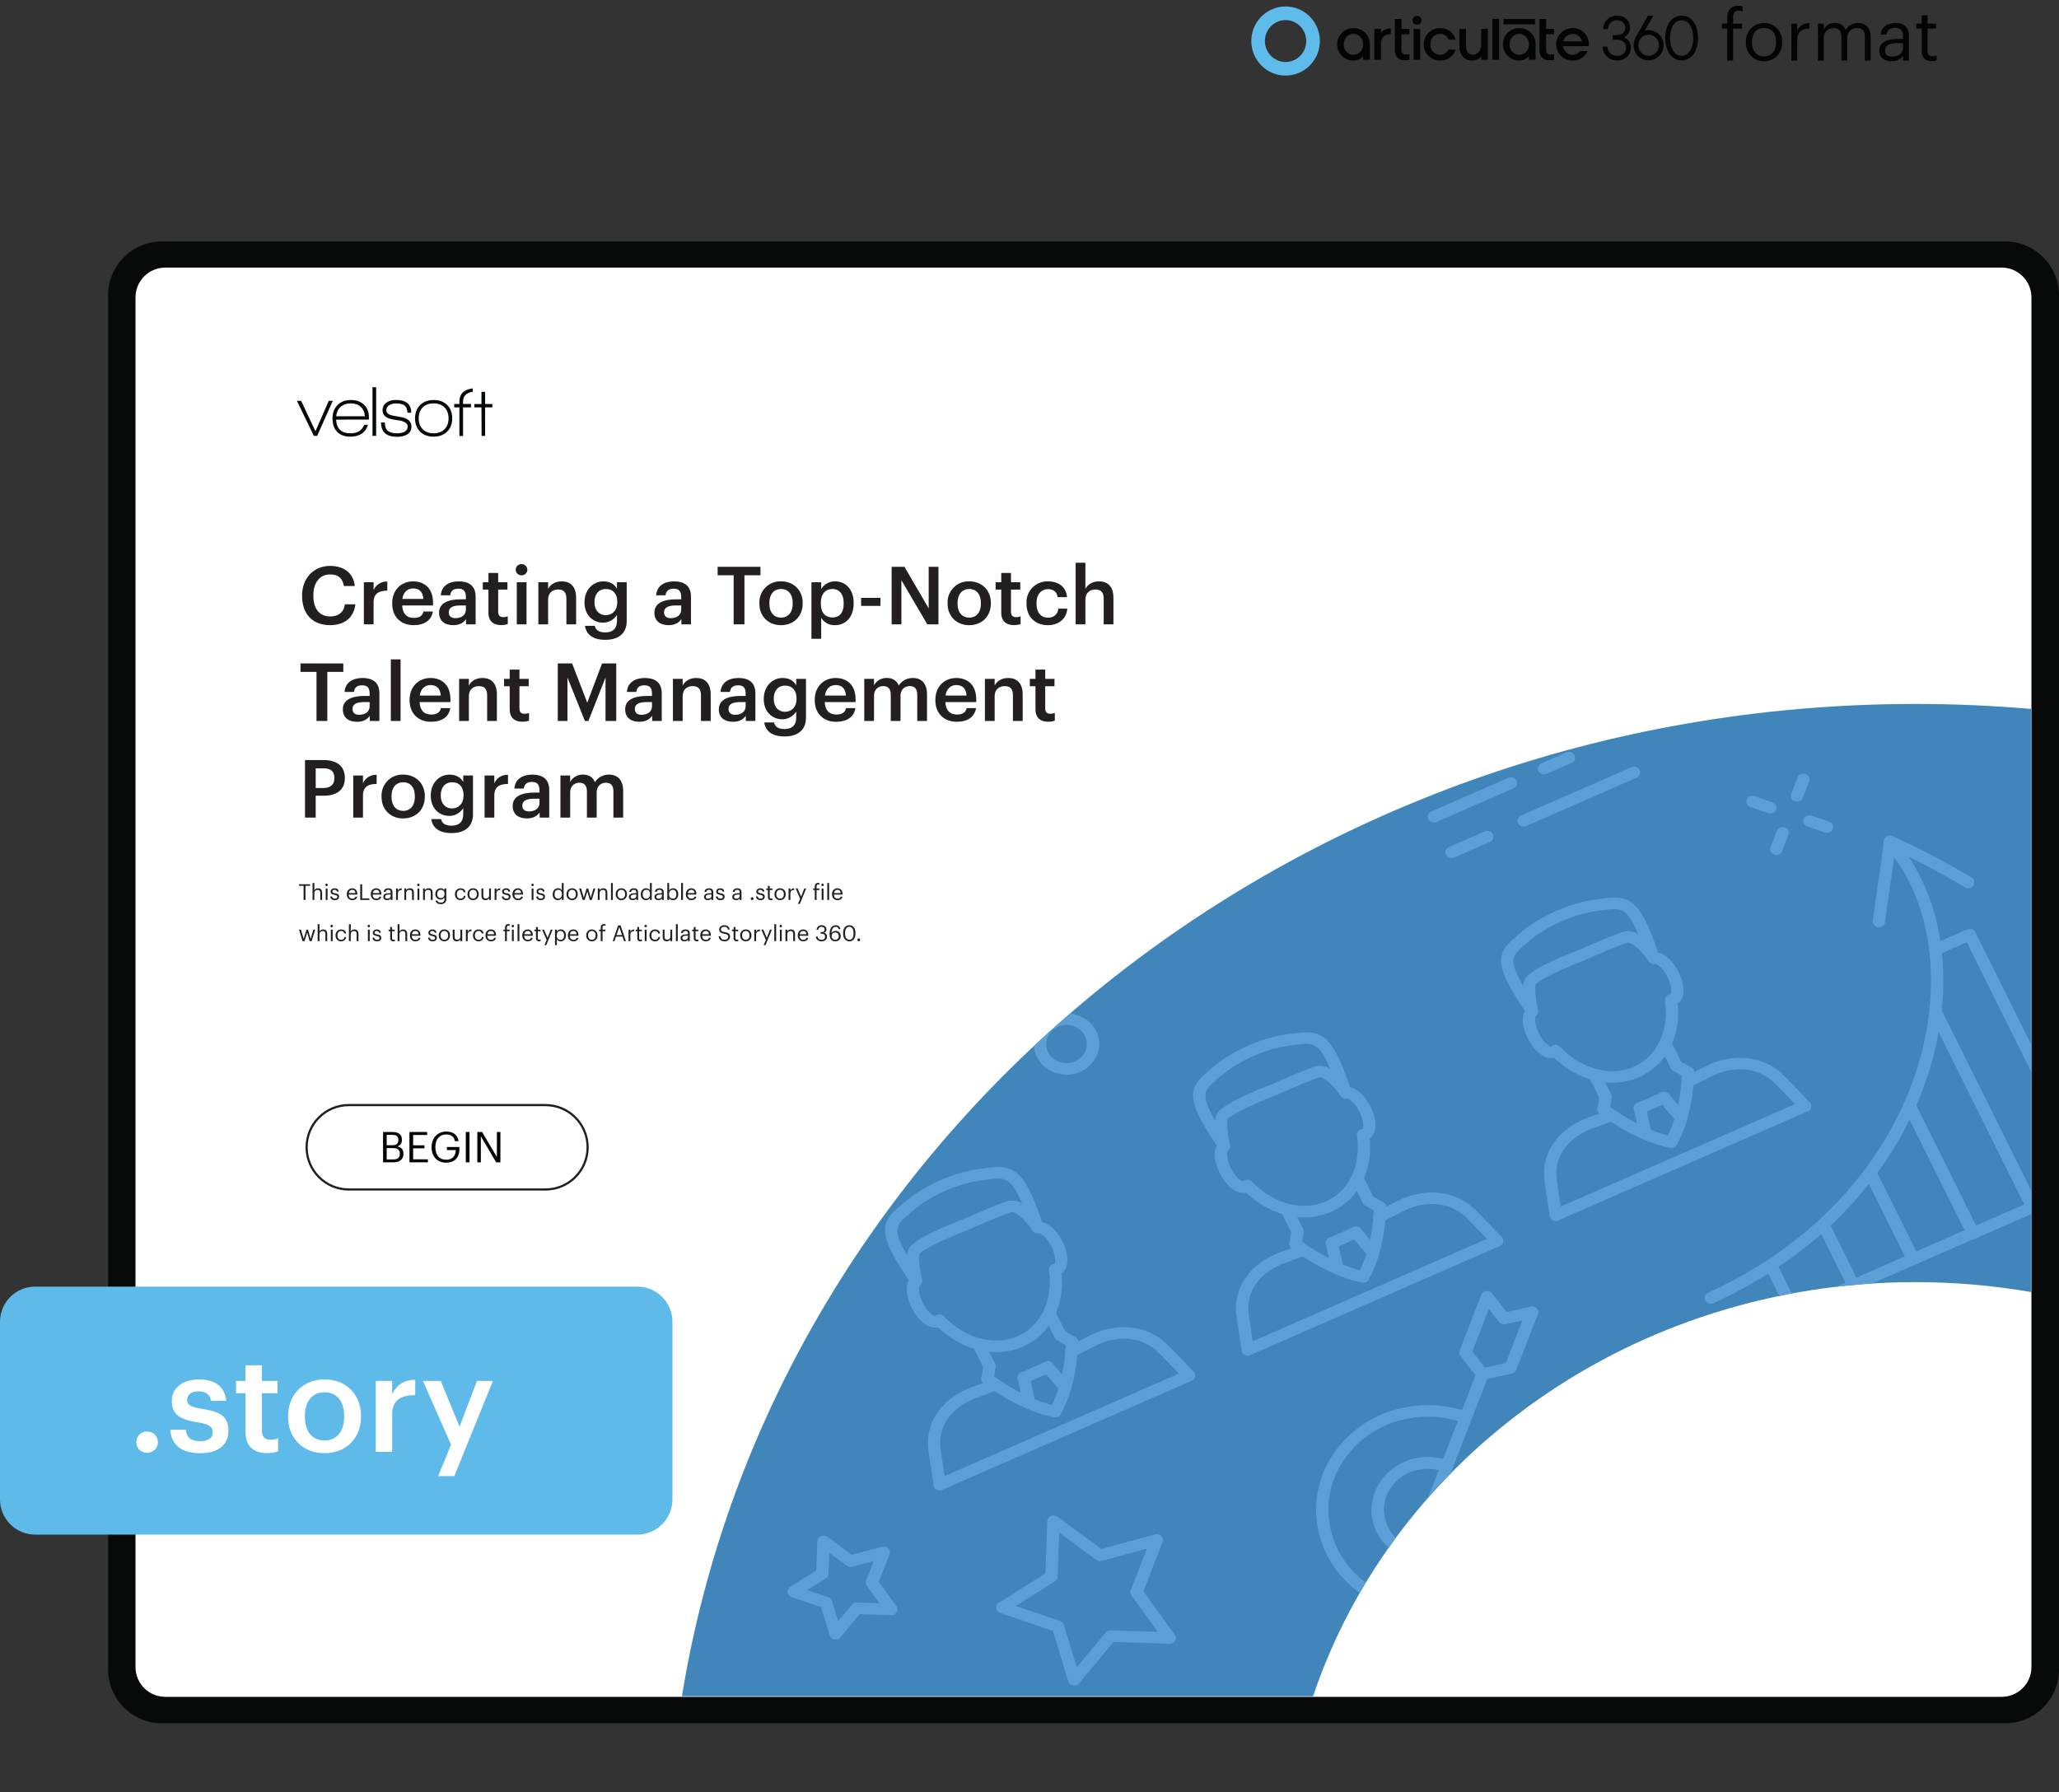 <svg xmlns="http://www.w3.org/2000/svg" xmlns:xlink="http://www.w3.org/1999/xlink" width="1251.275" height="1089.232" viewBox="0 0 938.456 816.924"><rect x="0" y="0" width="938.456" height="816.924" fill="#333333" stroke="none"/><g data-name="Figure"><g data-name="PlacedPDF"><clipPath id="a"><path transform="matrix(1 0 0 -1 0 816.924)" d="M49.276 31.411h889.18v785.514H49.276z"></path></clipPath><g clip-path="url(#a)"><path d="M911.885 778.457H77.768c-11.98 0-21.694-9.713-21.694-21.694V136.61c0-11.982 9.713-21.695 21.694-21.695h834.117c11.981 0 21.694 9.713 21.694 21.695v620.153c0 11.98-9.713 21.694-21.694 21.694" fill="#fff"></path></g><path d="M144.555 198.683h-1.505l-7.719-15.962h1.93l6.51 13.836 6.083-13.836h1.831z" fill="#070a0a"></path><clipPath id="b"><path transform="matrix(1 0 0 -1 0 816.924)" d="M49.276 31.411h889.18v785.514H49.276z"></path></clipPath><g clip-path="url(#b)"><path d="M159.863 183.866c-1.854 0-3.375.523-4.563 1.57-1.19 1.047-1.88 2.486-2.077 4.318h13.083c-.11-1.832-.747-3.271-1.913-4.318-1.167-1.047-2.677-1.57-4.53-1.57m-6.672 7.425c.217 4.143 2.408 6.214 6.574 6.214 3.16 0 5.244-1.296 6.247-3.891h1.7c-.632 2.049-1.711 3.488-3.237 4.317-1.33.74-2.923 1.112-4.776 1.112-2.682 0-4.732-.774-6.15-2.322-1.33-1.44-1.994-3.435-1.994-5.986 0-2.507.757-4.536 2.273-6.084s3.527-2.322 6.035-2.322 4.514.703 6.018 2.109c1.505 1.407 2.258 3.299 2.258 5.675v1.145zM169.773 176.506h1.668v22.177h-1.668zM180.96 199.108c-4.864 0-7.295-2.18-7.295-6.542h1.734c0 1.723.446 2.977 1.341 3.762.893.785 2.311 1.177 4.252 1.177 1.308 0 2.388-.207 3.238-.62 1.047-.546 1.57-1.353 1.57-2.422 0-1.308-1.09-2.213-3.27-2.714-.154-.044-1.244-.219-3.272-.524-3.27-.5-4.906-1.919-4.906-4.252 0-1.526.654-2.715 1.962-3.566 1.112-.74 2.475-1.112 4.09-1.112 4.687 0 7.032 1.941 7.032 5.822h-1.767c0-1.482-.404-2.556-1.21-3.22-.807-.666-2.105-.999-3.892-.999-1.2 0-2.214.24-3.042.72-.96.567-1.44 1.352-1.44 2.355 0 1.308 1.07 2.148 3.206 2.518.567.11 1.722.317 3.467.622 3.184.545 4.776 1.995 4.776 4.35 0 1.657-.72 2.89-2.159 3.696-1.157.633-2.628.95-4.416.95M202.645 185.746c-1.2-1.254-2.867-1.88-5.004-1.88-2.094 0-3.751.615-4.972 1.847-1.222 1.232-1.831 2.895-1.831 4.99 0 2.07.615 3.722 1.847 4.954 1.232 1.232 2.884 1.847 4.956 1.847 2.07 0 3.723-.615 4.956-1.847 1.23-1.232 1.847-2.884 1.847-4.955 0-2.05-.6-3.702-1.8-4.956m-5.036 13.296c-2.595 0-4.65-.774-6.166-2.322s-2.273-3.554-2.273-6.018c0-2.552.779-4.585 2.339-6.1 1.559-1.516 3.614-2.274 6.165-2.274 2.552 0 4.596.758 6.133 2.273 1.538 1.516 2.307 3.55 2.307 6.101 0 2.55-.78 4.578-2.34 6.083-1.558 1.505-3.613 2.257-6.165 2.257M221.112 185.694v12.989h-1.602l-.066-12.99h-3.238v-1.536h3.238v-5.558h1.668v5.558h3.304v1.537zM211.051 183.08c0-2.543 1.472-4.048 4.416-4.518v-1.534c-4.055.51-6.084 2.526-6.084 6.052v1.047h-2.355v1.57h2.355v13.018h1.668v-13.018h3.631v-1.57h-3.63z" fill="#070a0a"></path><path d="M179.295 528.495c2.01 0 2.938-.89 2.938-2.571v-.077c0-1.702-.947-2.514-3.17-2.514h-2.823v5.162zm-.542-6.477c2.03 0 2.804-.734 2.804-2.436v-.077c0-1.566-.909-2.204-2.842-2.204h-2.475v4.717zm-4.156-6.032h4.156c2.572 0 4.447.851 4.447 3.577v.078c0 1.256-.503 2.377-2.088 2.918 2.011.484 2.765 1.508 2.765 3.306v.078c0 2.61-1.779 3.866-4.543 3.866h-4.737zM186.623 515.986h8.062v1.373h-6.38v4.697h5.143v1.373h-5.143v5.007h6.728v1.373h-8.41zM196.697 522.985v-.155c0-4.04 2.726-7.057 6.69-7.057 2.744 0 5.2 1.276 5.625 4.39h-1.682c-.387-2.204-1.895-3.056-3.905-3.056-3.17 0-4.988 2.32-4.988 5.704v.154c0 3.422 1.701 5.665 4.95 5.665 2.996 0 4.291-1.953 4.35-4.408h-4.04v-1.392h5.682v1.025c0 4.002-2.455 6.128-5.993 6.128-4.253 0-6.689-2.958-6.689-6.998M212.301 515.987h1.682v13.823h-1.682zM217.56 515.986h2.185l6.728 11.426v-11.426h1.604v13.823h-1.933l-6.98-11.85v11.85h-1.604z" fill="#030505"></path><path stroke-miterlimit="10" fill="none" stroke="#231f20" d="M158.987 542.19c-10.624 0-19.236-8.612-19.236-19.236s8.612-19.236 19.236-19.236h89.611c10.624 0 19.236 8.612 19.236 19.236s-8.612 19.236-19.236 19.236h-89.61z"></path><path d="M75.313 773.452c-7.428 0-13.555-6.05-13.555-13.555V135.533c0-7.429 6.05-13.555 13.555-13.555h837.03c7.428 0 13.554 6.05 13.554 13.555v624.364h.001c0 7.429-6.05 13.555-13.555 13.555zm863.144-12.368V134.576c0-13.555-11.028-24.506-24.506-24.506H73.781c-13.554 0-24.505 11.027-24.505 24.506v626.432c0 13.554 11.027 24.505 24.505 24.505h840.17c13.478 0 24.429-10.951 24.506-24.429" fill="#080909"></path></g><clipPath id="c"><path transform="matrix(1 0 0 -1 0 816.924)" d="M49.276 31.411h889.18v785.514H49.276z"></path></clipPath><g clip-path="url(#c)"><symbol id="d"><path d="M.075 0h.083v.453h.128v.07H.158v.094c0 .053.022.09.076.09A.163.163 0 0 0 .293.696v.07a.168.168 0 0 1-.062.01C.127.776.075.714.075.608V.523H0v-.07h.075V0z"></path></symbol><symbol id="e"><path d="M.257.069C.151.069.086.147.086.266v.008c0 .12.066.198.171.198.104 0 .171-.078.171-.199V.266C.428.148.362.069.257.069M.256 0c.149 0 .258.109.258.267v.008c0 .157-.109.266-.257.266C.109.541 0 .431 0 .274V.266C0 .113.107 0 .256 0z"></path></symbol><symbol id="f"><path d="M0 0h.083v.287c0 .129.067.162.172.167v.078C.161.529.116.488.083.429v.094H0V0z"></path></symbol><symbol id="g"><path d="M0 0h.083v.32c0 .094.07.14.138.14C.293.46.332.422.332.33V0h.083v.32c0 .094.07.14.138.14C.625.46.664.422.664.33V0h.083v.324c0 .152-.082.208-.176.208C.506.532.428.502.392.434.365.504.306.532.239.532A.17.17 0 0 1 .083.443v.08H0V0z"></path></symbol><symbol id="h"><path d="M.174 0c.077 0 .124.026.163.075V.009H.42v.345C.42.5.329.541.229.541.128.541.033.497.022.378h.083c.008.064.048.094.12.094.08 0 .112-.035.112-.118V.316H.262C.128.316 0 .275 0 .154 0 .047.077 0 .174 0m.008.066C.109.066.083.1.083.154c0 .077.077.103.182.103h.072V.192C.337.111.27.066.182.066z"></path></symbol><symbol id="i"><path d="M.216 0C.25 0 .27.005.287.011v.07A.17.17 0 0 0 .223.07C.181.07.158.095.158.146V.46H.28v.07H.158v.119H.075V.53H0V.46h.075V.138C.075.056.121 0 .216 0z"></path></symbol><use xlink:href="#d" transform="matrix(32.22 0 0 -32.22 784.82 27.627)" fill="#030505"></use><use xlink:href="#e" transform="matrix(32.22 0 0 -32.22 795.742 27.917)" fill="#030505"></use><use xlink:href="#f" transform="matrix(32.22 0 0 -32.22 816.46 27.627)" fill="#030505"></use><use xlink:href="#g" transform="matrix(32.22 0 0 -32.22 828.574 27.627)" fill="#030505"></use><use xlink:href="#h" transform="matrix(32.22 0 0 -32.22 856.51 27.917)" fill="#030505"></use><use xlink:href="#i" transform="matrix(32.22 0 0 -32.22 873.457 27.853)" fill="#030505"></use><path d="M740.277 16.994c1.298-.766 2.664-2.16 2.664-4.339 0-3.3-2.404-5.522-5.982-5.522-3.207 0-5.646 2.113-6.213 5.384l-.127.731h2.164l.106-.492c.478-2.19 1.998-3.497 4.07-3.497 2.27 0 3.785 1.365 3.785 3.396 0 2.292-1.796 3.334-3.567 3.334h-2.141v2.125h2.125c1.91 0 3.966 1.11 3.966 3.55 0 2.32-1.557 3.76-4.057 3.76-2.357 0-3.921-1.31-4.401-3.672l-.1-.497h-2.186l.11.717c.538 3.491 2.997 5.567 6.577 5.567 3.68 0 6.253-2.42 6.253-5.895.009-2.426-1.567-3.897-3.046-4.65M645.835 7.214a2.039 2.039 0 0 0-1.988 2.441 2.038 2.038 0 0 0 1.6 1.6 2.043 2.043 0 0 0 2.444-1.987 2.049 2.049 0 0 0-.599-1.456 2.049 2.049 0 0 0-1.457-.598M699.607 8.63h-14.323v2.427h14.323zM751.417 25.39c-2.608 0-4.654-2.09-4.654-4.76s2.046-4.774 4.654-4.774 4.687 2.104 4.687 4.787a4.604 4.604 0 0 1-1.334 3.35 4.673 4.673 0 0 1-1.534 1.034 4.728 4.728 0 0 1-1.82.363m0-11.667a6.365 6.365 0 0 0-1.787.265l3.974-6.854h-2.461l-5.32 9.229c-.904 1.656-1.255 2.866-1.255 4.267 0 3.875 3.013 6.91 6.856 6.91a7.021 7.021 0 0 0 4.839-2.076 6.872 6.872 0 0 0 1.992-4.833 6.871 6.871 0 0 0-1.992-4.832 7.017 7.017 0 0 0-4.84-2.076zM766.466 9.258c3.149 0 5.264 3.247 5.264 8.079 0 4.831-2.115 8.078-5.264 8.078-3.15 0-5.261-3.247-5.261-8.078 0-4.832 2.116-8.079 5.26-8.079m0-2.124c-4.464 0-7.465 4.101-7.465 10.203 0 6.101 3 10.203 7.466 10.203 4.465 0 7.466-4.099 7.466-10.203 0-6.105-3.001-10.203-7.466-10.203M629.739 14.649l-.297.349V13.17h-3.043v14.088h3.04V19.96c0-2.79 1.58-4.328 4.46-4.383v-2.598c-1.867.03-3.228.579-4.16 1.67M683.252 8.63h-3.039v18.628h3.039zM616.864 24.964c-2.5 0-4.384-2.043-4.384-4.75 0-2.705 1.885-4.75 4.384-4.75 2.499 0 4.44 2.045 4.44 4.75 0 2.707-1.91 4.75-4.44 4.75m0-12.163a7.422 7.422 0 0 0-5.247 2.172 7.41 7.41 0 0 0 0 10.484 7.426 7.426 0 0 0 5.247 2.17 6.255 6.255 0 0 0 4.44-1.938v1.569h3.043v-7.043c-.004-4.227-3.218-7.414-7.483-7.414M647.297 13.174h-3.04v14.084h3.04zM656.33 15.465a4.27 4.27 0 0 1 4.007 2.633h3.183c-.901-3.226-3.696-5.297-7.19-5.297a7.413 7.413 0 0 0-5.247 12.656 7.426 7.426 0 0 0 5.247 2.17c3.379 0 6.15-1.97 7.12-5.041h-3.232a4.263 4.263 0 0 1-3.888 2.378c-2.495 0-4.38-2.044-4.38-4.75s1.885-4.75 4.38-4.75M712.503 18.837l.07-.22a4.261 4.261 0 0 1 4.143-3.138 4.308 4.308 0 0 1 4.206 3.138l.066.22zm4.213-6.036a7.413 7.413 0 0 0-5.247 12.656 7.426 7.426 0 0 0 5.247 2.17c3.106 0 5.717-1.666 6.868-4.365h-3.399a4.221 4.221 0 0 1-3.469 1.702c-2.132 0-3.839-1.49-4.282-3.71l-.039-.2h11.751c.034-.28.052-.561.053-.843 0-4.223-3.218-7.41-7.483-7.41M638.778 8.63h-3.036v14.091c0 2.922 1.616 4.736 4.223 4.736a21.699 21.699 0 0 0 2.443-.182V24.65c-.648.098-1.3.156-1.955.174a1.745 1.745 0 0 1-1.689-1.852V15.65h3.644V13.17h-3.63zM704.704 8.63h-3.037v14.091c0 2.922 1.617 4.736 4.223 4.736a22.673 22.673 0 0 0 2.443-.178V24.65c-.647.098-1.3.156-1.954.174a1.744 1.744 0 0 1-1.69-1.852V15.65h3.658v-2.475h-3.643zM692.415 24.964c-2.499 0-4.384-2.043-4.384-4.75 0-2.705 1.885-4.75 4.384-4.75 2.499 0 4.443 2.045 4.443 4.75 0 2.707-1.913 4.75-4.443 4.75m0-12.163a7.42 7.42 0 0 0-7.421 7.414 7.414 7.414 0 0 0 7.421 7.413 6.247 6.247 0 0 0 4.443-1.94v1.57h3.039v-7.043c0-4.227-3.217-7.414-7.482-7.414M675.107 20.134c0 3.253-1.899 4.795-3.734 4.795-2.792 0-3.194-2.295-3.194-4.743v-7.012h-3.04v7.776c0 3.438 1.801 6.664 5.912 6.664a5.152 5.152 0 0 0 4.053-1.932v1.562h3.036v-14.07h-3.036z" fill="#030505"></path><path d="M585.946 28.254c5.205 0 9.424-4.275 9.424-9.548s-4.219-9.548-9.424-9.548c-5.205 0-9.424 4.275-9.424 9.548s4.22 9.548 9.424 9.548m0 6.2c8.63 0 15.624-7.051 15.624-15.748 0-8.698-6.995-15.748-15.624-15.748-8.629 0-15.624 7.05-15.624 15.748 0 8.697 6.995 15.748 15.624 15.748" fill="#5ebbea" fill-rule="evenodd"></path></g></g><g data-name="Figure"><clipPath id="j"><path transform="matrix(1 0 0 -1 0 816.924)" d="M873.056 496.049c-284.691 0-520.524-196.183-562.245-452.283H598.49c36.764 109.403 145.786 188.733 274.566 188.733 18.053 0 35.716-1.56 52.847-4.543v265.807a611.565 611.565 0 0 1-52.847 2.286z"></path></clipPath><g clip-path="url(#j)"><path d="M931.91 292.942h-626.4v580.18h626.4z" fill="#4086ba"></path><path d="M808 370.524a2.969 2.969 0 0 1-2.147.088l-8.01-2.735c-1.458-.498-2.208-2.008-1.678-3.375.53-1.367 2.142-2.072 3.598-1.574l8.01 2.736c1.457.497 2.208 2.008 1.678 3.374a2.698 2.698 0 0 1-1.452 1.486M833.934 379.378a2.97 2.97 0 0 1-2.146.088l-8.01-2.734c-1.457-.498-2.208-2.008-1.677-3.375.528-1.366 2.14-2.071 3.598-1.574l8.009 2.734c1.457.498 2.208 2.008 1.678 3.375a2.696 2.696 0 0 1-1.452 1.486M810.784 389.504a2.969 2.969 0 0 1-2.146.088c-1.458-.498-2.208-2.008-1.678-3.376l2.916-7.512c.53-1.366 2.142-2.072 3.597-1.574 1.458.498 2.209 2.008 1.678 3.376l-2.915 7.512a2.698 2.698 0 0 1-1.452 1.486M820.224 365.177a2.97 2.97 0 0 1-2.146.088c-1.458-.498-2.208-2.008-1.678-3.375l2.915-7.514c.529-1.366 2.14-2.071 3.598-1.573 1.457.497 2.208 2.007 1.678 3.375l-2.915 7.513a2.696 2.696 0 0 1-1.452 1.486M482.182 468.001c-4.634 2.027-6.646 7.213-4.485 11.56 2.16 4.347 7.69 6.234 12.323 4.207 4.634-2.027 6.646-7.212 4.485-11.558-2.161-4.348-7.689-6.236-12.323-4.209m10.211 20.54c-7.44 3.255-16.315.225-19.785-6.754-3.47-6.98-.24-15.304 7.201-18.559 7.44-3.254 16.315-.224 19.785 6.756 3.469 6.978.239 15.303-7.2 18.557M745.953 354.504l-50.344 22.02c-1.405.615-3.076.044-3.731-1.273-.655-1.318-.047-2.885 1.358-3.5l50.344-22.02c1.406-.615 3.076-.044 3.73 1.274.656 1.317.049 2.885-1.357 3.5M679.084 383.752l-16.288 7.125c-1.406.614-3.076.044-3.73-1.274-.656-1.318-.049-2.885 1.357-3.5l16.288-7.124c1.405-.615 3.076-.044 3.73 1.274.656 1.318.048 2.885-1.357 3.5M689.845 359.32l-35.104 15.354c-1.406.614-3.076.044-3.731-1.274-.655-1.318-.048-2.885 1.358-3.5l35.104-15.354c1.405-.615 3.076-.044 3.73 1.274.656 1.317.048 2.885-1.357 3.5M716.28 347.757l-11.358 4.968c-1.406.615-3.076.043-3.731-1.274-.655-1.318-.048-2.885 1.358-3.5l11.358-4.968c1.405-.614 3.076-.043 3.73 1.274.656 1.318.048 2.885-1.357 3.5M504.994 743.365c.396-.173.837-.26 1.286-.245l21.415.718-11.997-16.656a2.495 2.495 0 0 1-.311-2.376l7.345-18.882-20.593 5.555a2.951 2.951 0 0 1-2.506-.457l-16.875-12.385-.731 20.086c-.03.844-.49 1.624-1.238 2.095l-17.773 11.226 20.14 6.86c.846.287 1.494.939 1.74 1.75l5.892 19.327 13.178-15.849a2.79 2.79 0 0 1 1.028-.767m29.304 5.676c-.395.172-.835.26-1.287.245l-25.498-.854-15.693 18.87c-.65.784-1.713 1.154-2.75.967-1.037-.19-1.873-.91-2.163-1.861l-7.015-23.013-23.982-8.167c-.993-.338-1.7-1.172-1.828-2.155-.128-.983.343-1.951 1.219-2.505l21.164-13.368.87-23.918c.072-1.98 2.87-3.208 4.536-1.984l20.093 14.749 24.521-6.615c1.016-.274 2.11.01 2.83.734.72.725.947 1.769.584 2.699l-8.746 22.483 14.285 19.832c.591.82.641 1.884.13 2.751a2.746 2.746 0 0 1-1.27 1.11M389.326 730.692c.397-.173.837-.26 1.287-.245l10.176.34-5.7-7.914a2.494 2.494 0 0 1-.312-2.376l3.491-8.974-9.786 2.64a2.953 2.953 0 0 1-2.507-.456l-8.02-5.887-.347 9.546c-.03.844-.49 1.624-1.237 2.094l-8.447 5.335 9.573 3.26c.846.29 1.493.94 1.74 1.752l2.8 9.183 6.262-7.53a2.79 2.79 0 0 1 1.027-.768m18.067 5.3c-.395.173-.834.26-1.287.245l-14.26-.478-8.777 10.554c-.649.784-1.712 1.154-2.75.966-1.037-.19-1.873-.909-2.163-1.86l-3.923-12.871-13.414-4.57c-.993-.339-1.7-1.17-1.828-2.155-.128-.982.343-1.95 1.219-2.504l11.836-7.476.487-13.377c.073-1.98 2.872-3.204 4.536-1.983l11.238 8.248 13.714-3.7c1.016-.274 2.11.01 2.83.734.72.725.946 1.769.584 2.699l-4.891 12.576 7.99 11.091c.59.82.64 1.884.128 2.751a2.746 2.746 0 0 1-1.27 1.11M482.107 645.8a2.972 2.972 0 0 1-2.637-.129c-1.326-.75-1.756-2.365-.96-3.609.022-.034 2.263-3.61 4.246-10.39 1.791-6.12 2.803-12.868 3.006-20.058.041-1.454 1.33-2.6 2.881-2.562 1.55.038 2.773 1.248 2.732 2.702-.215 7.613-1.293 14.783-3.205 21.312-2.21 7.553-4.74 11.54-4.847 11.707a2.74 2.74 0 0 1-1.216 1.027" fill="#5c9fd6"></path><path d="M482.1 645.803a2.953 2.953 0 0 1-1.613.214c-.58-.085-14.394-2.226-32.145-15.438-1.214-.905-1.417-2.561-.454-3.7.965-1.138 2.73-1.33 3.945-.427 16.485 12.272 29.397 14.342 29.526 14.362 1.526.23 2.57 1.579 2.328 3.012-.152.9-.77 1.62-1.587 1.977M486.65 634.758c-1.148.502-2.554.226-3.378-.743l-7.843-9.205c-.968-1.135-.772-2.793.44-3.7 1.216-.907 2.977-.724 3.945.413l7.843 9.204c.968 1.135.772 2.793-.44 3.701-.178.133-.37.244-.568.33" fill="#5c9fd6"></path><path d="M470.296 641.91c-.198.087-.41.154-.634.197-1.52.287-3-.638-3.306-2.063l-2.476-11.552c-.307-1.426.678-2.81 2.199-3.1 1.52-.287 3 .637 3.305 2.062l2.476 11.552c.261 1.215-.417 2.403-1.564 2.905M427.045 599.314c.348-.153.732-.23 1.146-.226.783.006 1.45.34 1.977.884 9.85 10.16 23.068 13.728 33.677 9.088 10.608-4.64 16.192-16.432 14.224-30.04a2.523 2.523 0 0 1 .616-2.03 2.88 2.88 0 0 1 2.006-.954c.352-.428.661-3.54-1.479-7.845s-4.867-6.066-5.59-6.04a2.851 2.851 0 0 1-2.89-1.086l-.355-.484a2.571 2.571 0 0 1-.358-.683l-.224-.655c-1.16-3.377-2.357-6.87-3.743-10.184-5.31-12.753-8.162-12.384-15.784-11.397l-2.206.277c-5.353.635-11.296 2.312-17.182 4.848-5.825 2.585-11.014 5.779-14.98 9.221l-1.638 1.403c-5.704 4.841-7.84 6.654-.839 18.664 1.823 3.14 3.913 6.256 5.933 9.267l.37.552c.145.218.256.453.33.701l.164.554c.31 1.037-.083 2.148-.994 2.803-.461.484-.776 3.575 1.365 7.88 2.14 4.304 4.879 6.083 5.608 6.065a2.75 2.75 0 0 1 .846-.583m39.173 14.52c-12.328 5.39-27.309 1.916-38.688-8.823-3.978.949-8.888-2.637-12.028-8.953-2.103-4.231-3.087-9.31-1.29-12.494-1.943-2.9-3.932-5.89-5.717-8.967-8.7-14.924-5.104-19.062 2-25.092l1.587-1.36c5.537-4.805 11.987-8.162 16.425-10.131 4.491-1.936 11.379-4.413 18.855-5.302l2.138-.267c9.491-1.23 15.182-1.153 21.78 14.694 1.363 3.257 2.527 6.609 3.646 9.869 3.756.756 7.272 4.727 9.375 8.957 3.14 6.317 2.912 12.15-.42 14.4 1.456 15.077-5.335 28.075-17.663 33.468" fill="#5c9fd6"></path><path d="M418.643 586.079a2.94 2.94 0 0 1-.596.189c-1.515.307-3.01-.596-3.338-2.02-.229-.996-2.206-9.88-.856-14.329 1.3-4.28 14.49-10.085 25.323-14.2.433-.203 14.37-6.438 19.94-8.176 7.192-2.245 14.747 8.337 16.19 10.481.825 1.23.433 2.854-.877 3.63-1.304.787-3.043.411-3.873-.82-2.974-4.41-7.74-8.895-9.666-8.293-5.238 1.636-19.31 7.931-19.45 7.994-9.823 3.738-21.01 9.01-22.258 11-.66 2.238.262 8.33 1.017 11.603.281 1.223-.395 2.433-1.556 2.94M484.449 611.01c-1.406.614-3.076.044-3.731-1.274l-4.818-9.691c-.655-1.318-.048-2.885 1.358-3.5 1.405-.614 3.076-.044 3.731 1.274l4.817 9.691c.656 1.318.048 2.885-1.357 3.5M452.188 625.12c-1.405.615-3.076.044-3.73-1.273l-4.819-9.692c-.655-1.317-.047-2.884 1.358-3.499 1.406-.615 3.076-.044 3.731 1.274l4.818 9.691c.655 1.317.047 2.885-1.358 3.5" fill="#5c9fd6"></path><path d="M451.271 630.903c-.48.21-1.03.296-1.595.218-1.535-.215-2.592-1.553-2.366-2.991l.914-5.782c.228-1.44 1.655-2.432 3.19-2.22 1.534.215 2.592 1.553 2.365 2.991l-.914 5.782c-.144.91-.767 1.64-1.594 2.002M489.761 614.068a2.965 2.965 0 0 1-2.657-.141l-5.311-3.06c-1.32-.76-1.734-2.382-.923-3.623.814-1.24 2.543-1.625 3.86-.866l5.31 3.06c1.322.76 1.736 2.383.925 3.623a2.745 2.745 0 0 1-1.204 1.007" fill="#5c9fd6"></path><path d="M429.509 679.072c-.238.105-.497.18-.77.218-1.534.217-2.964-.775-3.193-2.213a709.54 709.54 0 0 1-2.352-15.805c-1.832-12.724 6.186-24.19 20.421-29.209a444.486 444.486 0 0 0 8.54-3.219c1.432-.556 3.075.084 3.668 1.426.595 1.344-.044 2.88-1.519 3.442a476.266 476.266 0 0 1-8.683 3.27c-11.907 4.196-18.355 13.23-16.86 23.601a705.147 705.147 0 0 0 2.337 15.712c.19 1.182-.49 2.297-1.589 2.777M543.084 629.395c-1.099.481-2.447.251-3.29-.643a774.378 774.378 0 0 0-11.316-11.768c-7.52-7.752-19.042-8.906-30.094-3.084a457.998 457.998 0 0 1-8.61 4.314c-1.388.696-3.07.167-3.785-1.123-.715-1.29-.18-2.88 1.196-3.551a452.8 452.8 0 0 0 8.471-4.243c13.224-7.007 27.739-5.376 36.963 4.13a768.167 768.167 0 0 1 11.383 11.838c1.028 1.09.917 2.754-.245 3.717a2.826 2.826 0 0 1-.673.413" fill="#5c9fd6"></path><path d="m543.085 629.395-113.577 49.678c-1.405.615-3.076.044-3.73-1.274-.656-1.317-.048-2.885 1.357-3.5l113.577-49.677c1.405-.615 3.076-.044 3.73 1.274.656 1.317.048 2.884-1.357 3.499M478.808 625.553l-10.99 4.807c-1.405.615-3.075.044-3.73-1.274-.655-1.317-.048-2.884 1.358-3.5l10.99-4.806c1.405-.615 3.075-.044 3.73 1.274.655 1.317.048 2.885-1.358 3.5M622.51 584.389a2.972 2.972 0 0 1-2.637-.13c-1.325-.75-1.755-2.364-.96-3.608.022-.035 2.263-3.61 4.244-10.39 1.793-6.12 2.804-12.868 3.007-20.058.042-1.455 1.33-2.6 2.882-2.562 1.549.037 2.772 1.248 2.732 2.702-.216 7.613-1.294 14.783-3.205 21.312-2.209 7.552-4.74 11.54-4.847 11.706a2.74 2.74 0 0 1-1.216 1.028" fill="#5c9fd6"></path><path d="M622.503 584.392a2.953 2.953 0 0 1-1.613.214c-.58-.085-14.394-2.227-32.145-15.439-1.215-.905-1.417-2.56-.455-3.7.965-1.135 2.73-1.328 3.945-.426 16.487 12.271 29.398 14.342 29.527 14.361 1.527.231 2.57 1.58 2.328 3.013-.151.899-.77 1.62-1.587 1.977M627.052 573.347c-1.149.502-2.554.226-3.379-.743l-7.842-9.205c-.967-1.136-.77-2.793.44-3.701 1.215-.904 2.98-.723 3.946.413l7.843 9.205c.967 1.135.771 2.793-.44 3.701-.179.133-.37.243-.568.33" fill="#5c9fd6"></path><path d="M610.7 580.5c-.199.086-.411.153-.635.196-1.52.286-3-.639-3.307-2.063l-2.476-11.552c-.306-1.426.677-2.81 2.199-3.1 1.52-.288 3 .637 3.305 2.062l2.477 11.552c.262 1.215-.417 2.403-1.564 2.904M567.448 537.902c.349-.152.732-.23 1.146-.225.783.005 1.45.34 1.977.883 9.85 10.161 23.067 13.729 33.677 9.088 10.608-4.64 16.191-16.43 14.225-30.04a2.52 2.52 0 0 1 .616-2.03 2.877 2.877 0 0 1 2.009-.953c.348-.429.656-3.54-1.483-7.845-2.14-4.305-4.867-6.066-5.59-6.04a2.85 2.85 0 0 1-2.89-1.086l-.356-.485a2.588 2.588 0 0 1-.358-.684l-.214-.622c-1.16-3.387-2.361-6.891-3.752-10.216-5.311-12.753-8.162-12.384-15.784-11.396l-2.206.276c-5.353.635-11.296 2.312-17.182 4.848-5.825 2.586-11.014 5.78-14.979 9.221L554.665 492c-5.705 4.841-7.84 6.654-.84 18.663 1.818 3.13 3.9 6.236 5.914 9.239l.39.582c.143.213.252.446.326.688l.137.464c.304 1.034-.057 2.251-.963 2.905-.461.484-.775 3.576 1.365 7.88 2.14 4.303 4.88 6.083 5.609 6.065.251-.253.534-.448.845-.584m39.173 14.52c-12.33 5.392-27.31 1.916-38.687-8.821-3.979.947-8.89-2.639-12.03-8.955-2.102-4.23-3.085-9.31-1.29-12.494-1.942-2.9-3.931-5.89-5.717-8.966-8.7-14.924-5.104-19.062 2.001-25.093l1.587-1.36c5.537-4.805 11.987-8.162 16.425-10.131 4.491-1.936 11.379-4.413 18.856-5.302l2.137-.267c9.49-1.229 15.181-1.152 21.78 14.694 1.363 3.258 2.527 6.61 3.646 9.87 3.755.755 7.271 4.726 9.374 8.957 3.14 6.317 2.912 12.15-.42 14.4 1.456 15.077-5.334 28.075-17.662 33.467" fill="#5c9fd6"></path><path d="M559.046 524.667a2.945 2.945 0 0 1-.595.19c-1.516.306-3.01-.597-3.338-2.018-.23-.999-2.208-9.881-.857-14.331 1.3-4.28 14.487-10.084 25.323-14.201.438-.201 14.372-6.434 19.94-8.176 7.192-2.244 14.748 8.338 16.189 10.48.827 1.231.434 2.856-.876 3.631-1.3.787-3.042.412-3.872-.818-2.975-4.412-7.742-8.896-9.667-8.295-5.24 1.638-19.31 7.931-19.45 7.995-9.824 3.737-21.012 9.01-22.259 11-.66 2.238.263 8.329 1.017 11.6.282 1.226-.394 2.435-1.555 2.943M624.852 549.598c-1.406.615-3.076.044-3.73-1.273l-4.819-9.692c-.655-1.317-.047-2.885 1.358-3.5 1.406-.614 3.076-.043 3.731 1.274l4.818 9.692c.655 1.317.047 2.885-1.358 3.5M592.591 563.709c-1.405.614-3.076.044-3.73-1.274l-4.818-9.691c-.656-1.318-.048-2.885 1.357-3.5 1.406-.614 3.076-.044 3.732 1.274l4.817 9.691c.655 1.318.048 2.885-1.358 3.5" fill="#5c9fd6"></path><path d="M591.674 569.492a2.96 2.96 0 0 1-1.596.217c-1.535-.214-2.593-1.554-2.366-2.993l.916-5.781c.225-1.439 1.655-2.433 3.189-2.218 1.534.214 2.592 1.554 2.364 2.991l-.914 5.784c-.144.908-.768 1.639-1.593 2M630.164 552.657a2.966 2.966 0 0 1-2.66-.143l-5.309-3.06c-1.32-.76-1.733-2.381-.922-3.621.813-1.24 2.54-1.628 3.863-.865l5.309 3.06c1.32.761 1.734 2.382.922 3.622a2.745 2.745 0 0 1-1.203 1.007" fill="#5c9fd6"></path><path d="M569.912 617.66c-.238.105-.497.18-.77.219-1.533.216-2.963-.774-3.193-2.213a704.509 704.509 0 0 1-2.353-15.805c-1.833-12.724 6.178-24.188 20.421-29.209a445.571 445.571 0 0 0 8.54-3.219c1.433-.555 3.076.083 3.669 1.426.593 1.345-.063 2.887-1.52 3.442a477.475 477.475 0 0 1-8.683 3.27c-11.909 4.197-18.354 13.23-16.86 23.601a710.813 710.813 0 0 0 2.338 15.711c.189 1.181-.49 2.297-1.589 2.778M683.487 567.984c-1.099.48-2.446.25-3.29-.644a762.001 762.001 0 0 0-11.317-11.767c-7.52-7.752-19.044-8.91-30.094-3.084a458.078 458.078 0 0 1-8.608 4.314c-1.38.692-3.071.166-3.786-1.123-.715-1.29-.18-2.88 1.196-3.552a452.88 452.88 0 0 0 8.47-4.242c13.22-7.01 27.74-5.376 36.963 4.13 3.704 3.77 7.5 7.712 11.385 11.838 1.027 1.09.916 2.754-.246 3.716a2.826 2.826 0 0 1-.673.414" fill="#5c9fd6"></path><path d="m683.488 567.983-113.577 49.678c-1.405.615-3.075.044-3.73-1.274-.656-1.317-.048-2.884 1.358-3.499l113.576-49.678c1.406-.615 3.076-.044 3.73 1.274.656 1.317.049 2.885-1.357 3.5M619.211 564.142l-10.99 4.807c-1.406.614-3.076.044-3.73-1.274-.656-1.317-.049-2.885 1.357-3.5l10.99-4.807c1.406-.614 3.076-.044 3.731 1.274.655 1.318.048 2.885-1.358 3.5M762.913 522.977a2.972 2.972 0 0 1-2.638-.129c-1.325-.75-1.755-2.364-.96-3.609.023-.034 2.263-3.61 4.247-10.39 1.79-6.12 2.802-12.868 3.005-20.058.04-1.454 1.331-2.6 2.882-2.562 1.55.038 2.772 1.248 2.732 2.702-.216 7.614-1.294 14.784-3.205 21.312-2.21 7.553-4.74 11.541-4.848 11.707a2.74 2.74 0 0 1-1.215 1.027" fill="#5c9fd6"></path><path d="M762.905 522.98a2.953 2.953 0 0 1-1.613.214c-.58-.085-14.394-2.226-32.145-15.438-1.214-.905-1.417-2.56-.454-3.7.965-1.137 2.731-1.33 3.945-.426 16.486 12.271 29.398 14.341 29.526 14.361 1.527.231 2.571 1.579 2.329 3.013-.152.898-.771 1.62-1.588 1.977M767.455 511.935c-1.147.502-2.553.226-3.378-.743l-7.843-9.204c-.967-1.136-.771-2.794.44-3.702 1.215-.905 2.978-.723 3.946.414l7.843 9.204c.967 1.135.771 2.793-.44 3.702a2.92 2.92 0 0 1-.568.33" fill="#5c9fd6"></path><path d="M751.101 519.088c-.197.087-.41.153-.634.196-1.52.287-3-.638-3.306-2.063l-2.475-11.551c-.307-1.427.68-2.812 2.198-3.101 1.52-.287 3 .637 3.306 2.063l2.476 11.552c.26 1.215-.417 2.403-1.565 2.904M707.85 476.493c.35-.153.733-.23 1.147-.228.784.008 1.45.34 1.977.883 9.85 10.162 23.068 13.729 33.677 9.088 10.608-4.64 16.191-16.43 14.225-30.04a2.52 2.52 0 0 1 .616-2.03 2.88 2.88 0 0 1 2.009-.953c.348-.428.656-3.54-1.483-7.845-2.14-4.305-4.867-6.065-5.59-6.04a2.851 2.851 0 0 1-2.89-1.086l-.356-.484a2.565 2.565 0 0 1-.357-.683l-.235-.683c-1.155-3.368-2.35-6.85-3.733-10.156-5.309-12.753-8.162-12.384-15.783-11.396l-2.206.276c-5.353.635-11.296 2.311-17.182 4.848-5.825 2.586-11.015 5.779-14.979 9.22l-1.638 1.404c-5.706 4.842-7.84 6.655-.84 18.664 1.83 3.15 3.924 6.272 5.95 9.294l.352.525c.146.218.257.453.33.701.305 1.034.077 2.704-.83 3.358-.46.483-.775 3.574 1.365 7.88 2.14 4.303 4.88 6.083 5.609 6.064.252-.25.535-.446.845-.581m39.174 14.517c-12.329 5.392-27.31 1.917-38.686-8.821-3.98.948-8.89-2.637-12.03-8.954-2.104-4.231-3.087-9.31-1.29-12.494-1.944-2.9-3.932-5.89-5.718-8.967-8.699-14.924-5.103-19.062 2.002-25.092l1.586-1.36c5.537-4.805 11.988-8.162 16.425-10.131 4.491-1.936 11.379-4.414 18.855-5.302l2.137-.267c9.492-1.229 15.183-1.153 21.78 14.694 1.364 3.257 2.528 6.61 3.647 9.87 3.755.755 7.271 4.726 9.375 8.957 3.14 6.316 2.912 12.15-.42 14.398 1.456 15.078-5.335 28.077-17.663 33.469" fill="#5c9fd6"></path><path d="M699.449 463.256a2.945 2.945 0 0 1-.596.189c-1.516.307-3.01-.596-3.338-2.019-.229-.997-2.206-9.88-.856-14.33 1.3-4.28 14.488-10.084 25.323-14.2.436-.201 14.374-6.435 19.94-8.176 7.192-2.245 14.747 8.337 16.189 10.481.826 1.23.434 2.855-.877 3.63-1.295.784-3.042.412-3.872-.82-2.974-4.41-7.74-8.895-9.666-8.293-5.24 1.637-19.31 7.931-19.45 7.995-9.821 3.737-21.012 9.01-22.258 10.999-.66 2.239.262 8.33 1.017 11.603.28 1.224-.395 2.433-1.556 2.941M765.254 488.187c-1.405.615-3.076.044-3.73-1.274l-4.818-9.691c-.656-1.318-.048-2.885 1.357-3.5 1.406-.614 3.076-.043 3.732 1.274l4.817 9.692c.655 1.317.048 2.884-1.358 3.499M732.994 502.298c-1.406.614-3.076.043-3.731-1.274l-4.818-9.691c-.655-1.318-.048-2.885 1.358-3.5 1.405-.614 3.076-.044 3.73 1.274l4.818 9.691c.656 1.318.048 2.885-1.357 3.5" fill="#5c9fd6"></path><path d="M732.077 508.08c-.481.21-1.03.296-1.596.218-1.534-.214-2.592-1.553-2.365-2.991l.914-5.782c.227-1.44 1.655-2.432 3.189-2.22 1.534.215 2.592 1.553 2.365 2.992l-.914 5.781c-.144.91-.767 1.64-1.593 2.002M770.567 491.245a2.965 2.965 0 0 1-2.657-.14l-5.312-3.062c-1.32-.76-1.734-2.381-.923-3.621.814-1.24 2.542-1.625 3.861-.866l5.31 3.059c1.322.761 1.736 2.383.925 3.623a2.745 2.745 0 0 1-1.204 1.007" fill="#5c9fd6"></path><path d="M710.314 556.25c-.238.104-.496.179-.77.218-1.534.216-2.963-.776-3.193-2.213A715.112 715.112 0 0 1 704 538.449c-1.832-12.724 6.182-24.189 20.422-29.208a445.028 445.028 0 0 0 8.54-3.22c1.432-.556 3.075.084 3.668 1.427.594 1.344-.05 2.881-1.52 3.441a476.87 476.87 0 0 1-8.683 3.27c-11.91 4.198-18.355 13.23-16.86 23.602a710.716 710.716 0 0 0 2.337 15.711c.19 1.183-.49 2.297-1.589 2.778M823.89 506.572c-1.099.481-2.445.253-3.29-.643a772.128 772.128 0 0 0-11.316-11.767c-7.521-7.752-19.04-8.908-30.094-3.085a457.998 457.998 0 0 1-8.61 4.314c-1.4.702-3.072.167-3.786-1.122-.714-1.29-.18-2.88 1.196-3.552a452.8 452.8 0 0 0 8.472-4.243c13.208-6.988 27.738-5.375 36.963 4.13a780.372 780.372 0 0 1 11.384 11.838c1.026 1.089.917 2.754-.246 3.717a2.826 2.826 0 0 1-.673.413" fill="#5c9fd6"></path><path d="M823.891 506.572 710.314 556.25c-1.406.615-3.076.044-3.731-1.274-.655-1.317-.048-2.885 1.358-3.5l113.577-49.678c1.406-.614 3.076-.044 3.731 1.274.655 1.318.048 2.885-1.358 3.5M759.614 502.73l-10.99 4.807c-1.405.615-3.075.044-3.73-1.273-.655-1.318-.048-2.885 1.357-3.5l10.99-4.807c1.405-.615 3.076-.044 3.73 1.274.656 1.318.048 2.885-1.357 3.5M605.393 701.836c-.15.065-.306.118-.47.16-1.498.373-3.037-.465-3.434-1.871a42.919 42.919 0 0 1-1.584-10.048c-.205-4.715.322-9.361 1.572-13.793a38.648 38.648 0 0 1 1.638-4.922 46.394 46.394 0 0 1 5.748-10.262 47.362 47.362 0 0 1 3.606-4.313c1.02-1.094 2.798-1.2 3.962-.239 1.164.961 1.278 2.625.254 3.718a42.091 42.091 0 0 0-3.203 3.83 41.126 41.126 0 0 0-5.1 9.09 34.32 34.32 0 0 0-1.46 4.384c-1.123 3.981-1.59 8.103-1.406 12.307a37.904 37.904 0 0 0 1.4 8.899c.355 1.25-.315 2.531-1.523 3.06" fill="#5c9fd6"></path><path d="M668.899 648.398a2.964 2.964 0 0 1-2.175.077 47.81 47.81 0 0 0-17.747-2.687c-6.136.228-11.896 1.58-17.466 3.985a45.408 45.408 0 0 0-14.016 9.616c-.26.26-.516.525-.753.797-.99 1.122-2.754 1.283-3.952.36-1.197-.924-1.37-2.583-.384-3.707.318-.36.657-.715.988-1.047 4.5-4.54 9.794-8.173 15.725-10.784a54.26 54.26 0 0 1 19.635-4.484 53.704 53.704 0 0 1 19.946 3.024c1.452.511 2.185 2.029 1.64 3.39-.27.671-.8 1.18-1.441 1.46M699.874 687.207a2.955 2.955 0 0 1-.987.24c-1.547.103-2.89-.99-3-2.44-.386-5.1-1.777-10.092-4.139-14.842-1.093-2.199-2.499-4.438-4.177-6.657a46.46 46.46 0 0 0-6.099-6.46c-1.132-.994-1.191-2.659-.132-3.722 1.055-1.065 2.835-1.12 3.968-.124a51.81 51.81 0 0 1 6.825 7.236c1.892 2.5 3.468 5.015 4.704 7.501 2.652 5.334 4.217 10.95 4.652 16.695.085 1.12-.59 2.125-1.615 2.573M659.974 670.603a2.968 2.968 0 0 1-2.175.078 21.05 21.05 0 0 0-7.829-1.191c-2.148.088-4.22.473-6.145 1.144-1.454.507-3.07-.188-3.61-1.552-.542-1.363.207-2.856 1.653-3.385 2.475-.863 5.122-1.357 7.868-1.47a26.97 26.97 0 0 1 10.04 1.525c1.451.512 2.186 2.032 1.639 3.393a2.7 2.7 0 0 1-1.44 1.458" fill="#5c9fd6"></path><path d="M659.974 670.603a2.968 2.968 0 0 1-2.175.078 21.05 21.05 0 0 0-7.829-1.191c-2.148.088-4.22.473-6.145 1.144-1.454.507-3.07-.188-3.61-1.552-.542-1.363.207-2.856 1.653-3.385 2.475-.863 5.122-1.357 7.868-1.47a26.97 26.97 0 0 1 10.04 1.525c1.451.512 2.186 2.032 1.639 3.393a2.7 2.7 0 0 1-1.44 1.458" fill="#5c9fd6"></path><path d="M652.478 691.713a2.97 2.97 0 0 1-2.146.088c-1.458-.498-2.208-2.008-1.678-3.376l24.401-62.888c.53-1.367 2.141-2.072 3.598-1.574 1.458.498 2.208 2.008 1.678 3.375l-24.401 62.889a2.698 2.698 0 0 1-1.452 1.486" fill="#5c9fd6"></path><path d="m676.85 623.46 9.493-2.191 7.536-19.418-7.668 1.769c-1.105.254-2.264-.14-2.936-1.002l-4.662-5.98-7.535 19.418zm12.805 2.417a3.038 3.038 0 0 1-.516.17l-12.775 2.948c-1.105.254-2.265-.141-2.937-1.003l-7.766-9.96a2.498 2.498 0 0 1-.372-2.455l9.846-25.377c.355-.913 1.222-1.563 2.242-1.706 1.027-.137 2.05.268 2.662 1.052l6.658 8.538 10.949-2.526c1.006-.232 2.067.075 2.76.798.692.724.903 1.746.548 2.66l-9.847 25.375a2.702 2.702 0 0 1-1.452 1.486M629.143 691.447a2.95 2.95 0 0 1-1.105.245c-1.55.04-2.843-1.104-2.887-2.558a24.448 24.448 0 0 1 .264-4.345 22.202 22.202 0 0 1 1.373-5.054c1.29-3.093 3.039-5.687 5.186-7.832a19.827 19.827 0 0 1 3.164-2.687c1.985-1.47 4.214-2.713 6.8-3.551 1.467-.473 3.064.258 3.57 1.634.504 1.375-.29 2.873-1.742 3.347-.532.17-1.04.4-1.516.606a19.417 19.417 0 0 0-3.726 2.164 15.056 15.056 0 0 0-2.416 2.052 18.455 18.455 0 0 0-3.95 5.832 3.747 3.747 0 0 1-.155.384 17.13 17.13 0 0 0-1.027 3.835 19.29 19.29 0 0 0-.211 3.467c.032 1.083-.637 2.03-1.622 2.461M672.883 699.013a2.97 2.97 0 0 1-2.346.012c-1.413-.6-2.038-2.162-1.397-3.486.101-.213.206-.424.298-.658l.181-.452c.847-2.382 1.19-4.614 1.106-6.952-.044-1.01-.185-2.054-.444-3.265a18.323 18.323 0 0 0-1.442-3.955 25.712 25.712 0 0 0-.751-1.366c-.736-1.279-.228-2.877 1.137-3.568 1.367-.686 3.066-.216 3.804 1.065.306.531.626 1.095.899 1.643a23.442 23.442 0 0 1 1.848 5.101c.323 1.512.503 2.854.561 4.15.104 2.948-.323 5.768-1.266 8.404a6.914 6.914 0 0 1-.303.862c-.194.495-.353.832-.516 1.166a2.715 2.715 0 0 1-1.369 1.299" fill="#5c9fd6"></path><path d="M661.358 710.082c-2.944 1.288-6.184 2.015-9.607 2.148a25.735 25.735 0 0 1-8.468-1.042 12.298 12.298 0 0 1-1.671-.523 26.059 26.059 0 0 1-8.25-4.817c-2.453-2.122-4.404-4.621-5.8-7.429a22.943 22.943 0 0 1-2.41-9.25c-.064-1.455 1.14-2.68 2.69-2.74 1.55-.06 2.857 1.069 2.921 2.522a17.95 17.95 0 0 0 1.888 7.242c1.085 2.183 2.605 4.13 4.518 5.784a20.522 20.522 0 0 0 6.53 3.799c.423.164.783.268 1.133.351 2.26.675 4.391.934 6.68.841 2.76-.108 5.305-.665 7.697-1.758a19.718 19.718 0 0 0 6.197-4.25c.94-.958 1.73-1.915 2.345-2.848.464-.731.965-1.563 1.328-2.439.559-1.355 2.187-2.029 3.633-1.502 1.446.527 2.162 2.053 1.6 3.409-.511 1.236-1.15 2.3-1.762 3.264-.826 1.256-1.834 2.484-3.018 3.686-2.324 2.366-5.103 4.213-8.174 5.552" fill="#5c9fd6"></path><path d="M672.13 731.565c-6.083 2.66-12.604 4.134-19.388 4.377a52.71 52.71 0 0 1-18.34-2.505c-.286-.064-.766-.229-1.236-.394l-.36-.127c-6.178-2.186-11.752-5.422-16.598-9.628a21.48 21.48 0 0 1-1.097-.989 47.652 47.652 0 0 1-10.451-13.774 44.189 44.189 0 0 1-3.184-8.446c-.37-1.412.551-2.836 2.057-3.186 1.505-.347 3.026.517 3.396 1.929a39.063 39.063 0 0 0 2.812 7.463 42.557 42.557 0 0 0 9.362 12.312c.335.328.62.57.904.812 4.326 3.756 9.283 6.635 14.748 8.569l.387.135c.295.104.593.214.894.288 5.435 1.749 10.915 2.498 16.48 2.278 6.128-.22 12.008-1.621 17.469-3.987 5.342-2.37 10.053-5.602 14.001-9.605 3.15-3.222 5.712-6.773 7.603-10.546.484-.93.941-1.85 1.326-2.842.045-.118.1-.231.162-.341.158-.422.272-.71.373-1.025a38.941 38.941 0 0 0 2.374-10.114c.17-1.678.226-3.262.172-4.855.006-.351 0-.513-.015-.694-.02-.662-.05-1.141-.092-1.645-.12-1.451 1.037-2.72 2.581-2.83 1.545-.113 2.896.97 3.017 2.42.05.603.084 1.174.099 1.79.023.23.035.564.023.955a39.306 39.306 0 0 1-.194 5.345 43.433 43.433 0 0 1-2.631 11.266c-.087.288-.235.672-.385 1.057-.093.242-.17.43-.265.616-.442 1.114-.953 2.159-1.481 3.173-2.116 4.22-4.995 8.214-8.537 11.838-4.446 4.508-9.735 8.138-15.73 10.798l-.256.112" fill="#5c9fd6"></path><path d="M661.358 710.082c-2.944 1.288-6.184 2.015-9.607 2.148a25.735 25.735 0 0 1-8.468-1.042 12.298 12.298 0 0 1-1.671-.523 26.059 26.059 0 0 1-8.25-4.817c-2.453-2.122-4.404-4.621-5.8-7.429a22.943 22.943 0 0 1-2.41-9.25c-.064-1.455 1.14-2.68 2.69-2.74 1.55-.06 2.857 1.069 2.921 2.522a17.95 17.95 0 0 0 1.888 7.242c1.085 2.183 2.605 4.13 4.518 5.784a20.522 20.522 0 0 0 6.53 3.799c.423.164.783.268 1.133.351 2.26.675 4.391.934 6.68.841 2.76-.108 5.305-.665 7.697-1.758a19.718 19.718 0 0 0 6.197-4.25c.94-.958 1.73-1.915 2.345-2.848.464-.731.965-1.563 1.328-2.439.559-1.355 2.187-2.029 3.633-1.502 1.446.527 2.162 2.053 1.6 3.409-.511 1.236-1.15 2.3-1.762 3.264-.826 1.256-1.834 2.484-3.018 3.686-2.324 2.366-5.103 4.213-8.174 5.552M927.595 552.56l-.026.011c-1.405.615-3.076.044-3.73-1.273-.656-1.318-.048-2.885 1.357-3.5 1.406-.615 3.089-.05 3.743 1.268.656 1.318.061 2.88-1.344 3.494" fill="#5c9fd6"></path><path d="m900.626 558.634 22.062-9.65-39.071-78.593c-2.007 11.308-5.43 22.529-10.22 33.47zm-1.433 3.413.034-.015zm28.438-9.414-27.202 11.898c-1.406.615-3.076.044-3.731-1.274a2.685 2.685 0 0 1-.145-.353l-28.768-57.868a2.485 2.485 0 0 1-.045-2.131c6.115-13.69 10.013-27.833 11.585-42.034.13-1.179 1.08-2.13 2.327-2.325 1.245-.197 2.475.41 3.01 1.483l44.097 88.705c.072.104.137.211.194.326l.036.073c.655 1.318.048 2.885-1.358 3.5" fill="#5c9fd6"></path><path d="m873.374 570.435 22.089-9.662-25.076-50.441a163.935 163.935 0 0 1-14.786 24.353zm27.006-6.001-27.178 11.887c-1.405.615-3.075.044-3.73-1.274l-19.64-39.507a2.494 2.494 0 0 1 .245-2.624c7.004-9.377 12.943-19.462 17.651-29.977.43-.96 1.421-1.594 2.534-1.612 1.11-.02 2.13.575 2.599 1.52l28.877 58.087c.655 1.318.047 2.884-1.358 3.5" fill="#5c9fd6"></path><path d="m846.145 582.344 22.114-9.672-16.42-33.03c-5.25 6.631-11.114 12.996-17.486 18.982zm27.032-6.012-27.204 11.899c-1.405.614-3.075.044-3.73-1.274l-13.814-27.787c-.503-1.011-.272-2.212.58-2.992 7.854-7.227 14.938-15.041 21.054-23.227.577-.767 1.546-1.193 2.545-1.111.998.081 1.875.657 2.299 1.51l19.627 39.482c.656 1.318.048 2.885-1.357 3.5" fill="#5c9fd6"></path><path d="m846.022 588.328-27.204 11.9c-1.405.614-3.075.043-3.73-1.275l-10.56-21.24c-.576-1.16-.18-2.541.939-3.273 6.821-4.463 13.305-9.336 19.271-14.484 1.144-.987 2.918-.917 3.967.154 1.05 1.071.977 2.736-.164 3.721a186.873 186.873 0 0 1-17.933 13.65l8.382 16.86 24.66-10.786c1.405-.615 3.075-.044 3.73 1.274.655 1.318.047 2.885-1.358 3.5" fill="#5c9fd6"></path><path d="M780.942 594c-1.386.606-3.04.058-3.71-1.236-.679-1.31-.097-2.884 1.298-3.52 9.5-4.33 18.562-9.311 26.934-14.802 1.266-.832 3.021-.545 3.91.648.888 1.193.579 2.834-.692 3.668-8.614 5.65-17.933 10.772-27.698 15.223a28.29 28.29 0 0 0-.042.018M853.549 536.85a2.966 2.966 0 0 1-2.105.101c-1.465-.475-2.241-1.974-1.735-3.35.507-1.373 2.115-2.118 3.578-1.644 1.466.475 2.248 1.956 1.741 3.332l-.013.036a2.691 2.691 0 0 1-1.466 1.525M883.25 435.283c-.27.118-.564.197-.875.231-1.54.162-2.93-.88-3.102-2.326-2.072-17.394-8.157-32.796-17.598-44.543-.933-1.162-.686-2.814.553-3.688 1.226-.883 2.997-.646 3.93.516 10.048 12.502 16.512 28.8 18.695 47.132.138 1.152-.541 2.213-1.603 2.678M871.503 506.346a2.968 2.968 0 0 1-2.105.101c-1.465-.475-2.241-1.974-1.735-3.35.508-1.374 2.114-2.12 3.578-1.644 1.466.475 2.248 1.956 1.741 3.332l-.013.036a2.693 2.693 0 0 1-1.466 1.525M827.825 564.28c-1.083.474-2.412.261-3.26-.611-1.044-1.075-.963-2.742.183-3.721 1.452-1.243 2.865-2.5 4.269-3.78 1.11-1.014 2.888-.99 3.97.053 1.08 1.045 1.055 2.71-.057 3.725a187.742 187.742 0 0 1-4.399 3.893 2.808 2.808 0 0 1-.706.441" fill="#5c9fd6"></path><path d="M857.585 422.384c-.455.2-.971.287-1.507.228-1.54-.166-2.645-1.473-2.467-2.918.787-6.39 1.598-11.87 2.386-17.195.934-6.31 1.815-12.269 2.595-19.294.096-.862.636-1.624 1.447-2.039a2.958 2.958 0 0 1 2.61-.039c9.476 4.485 21.268 10.067 35.923 18.869 1.306.784 1.687 2.412.85 3.637-.836 1.225-2.572 1.583-3.878.798-12.613-7.576-23.11-12.746-31.81-16.887-.674 5.523-1.407 10.484-2.176 15.678-.782 5.287-1.587 10.73-2.368 17.077-.117.942-.75 1.711-1.605 2.085M944.567 539.325l-16.8 7.349-42.777-86.047c.936-8.918.961-17.697.077-26.139l11.352-4.965 48.148 96.851v-12.462l-44.246-89.001c-.655-1.318-2.325-1.889-3.73-1.274l-15.714 6.873c-1.095.479-1.741 1.56-1.603 2.685 1.079 8.868 1.097 18.16.052 27.617-.052.473.033.952.248 1.384l44.29 89.09c.655 1.318 2.325 1.889 3.73 1.274l16.973-7.423z" fill="#5c9fd6"></path></g></g><symbol id="k"><path d="M.349 0c.17 0 .292.087.313.259h-.13C.518.158.448.108.349.108.217.108.14.203.14.364v.008c0 .16.082.258.208.258C.451.63.504.581.519.486h.135C.638.654.511.736.347.736.148.736 0 .586 0 .371V.363C0 .143.125 0 .349 0z"></path></symbol><symbol id="l"><path d="M0 0h.121v.272c0 .111.064.145.17.146v.113a.174.174 0 0 1-.17-.106v.098H0V0z"></path></symbol><symbol id="m"><path d="M.265 0c.134 0 .223.06.24.17H.388C.379.119.341.09.268.09c-.09 0-.14.056-.144.155h.383V.28C.507.467.39.544.26.544.111.544 0 .436 0 .274V.266C0 .101.111 0 .265 0M.126.326c.012.081.061.13.134.13.075 0 .121-.04.127-.13H.126z"></path></symbol><symbol id="n"><path d="M.175 0c.08 0 .126.029.16.074V.01h.119v.343c0 .143-.092.191-.209.191C.128.544.031.493.021.371h.117c.006.052.037.082.1.082.071 0 .095-.035.095-.105V.321H.268C.118.321 0 .277 0 .155 0 .046.079 0 .175 0m.029.087C.144.087.12.116.12.16c0 .064.059.085.151.085h.062V.193C.333.126.278.087.204.087z"></path></symbol><symbol id="o"><path d="M.228 0C.265 0 .291.006.31.013v.096a.149.149 0 0 0-.059-.01c-.038 0-.06.021-.06.067v.275h.115v.091H.191v.115H.07V.532H0V.441h.07V.155C.07.056.124 0 .228 0z"></path></symbol><symbol id="p"><path d="M.013 0h.121v.523H.013V0m.059.609c.04 0 .072.03.072.069a.07.07 0 0 1-.072.07A.07.07 0 0 1 0 .678.07.07 0 0 1 .072.609z"></path></symbol><symbol id="q"><path d="M0 0h.121v.308c0 .083.055.125.123.125.072 0 .104-.036.104-.115V0h.121v.329C.469.473.395.534.29.534.204.534.146.491.121.44v.083H0V0z"></path></symbol><symbol id="r"><path d="M.258 0C.42 0 .523.077.524.231v.484H.403v-.08C.373.687.321.726.235.726.1.726 0 .616 0 .469V.462C0 .311.101.213.232.213.309.213.374.26.403.31V.233C.403.139.351.092.257.092c-.079 0-.119.03-.129.082H.006C.02.074.094 0 .258 0m.004.306c-.078 0-.138.06-.138.157v.008c0 .095.052.16.142.16.087 0 .141-.059.141-.158V.466c0-.1-.061-.16-.145-.16z"></path></symbol><symbol id="s"><path d="M0 0z"></path></symbol><symbol id="t"><path d="M.199 0h.134v.61h.199v.105H0V.61h.199V0z"></path></symbol><symbol id="u"><path d="M.269.094C.177.094.124.161.124.268v.008c0 .108.055.173.145.173S.413.383.413.275V.268C.413.161.359.094.269.094M.268 0c.154 0 .269.106.269.269v.008c0 .16-.115.267-.268.267A.259.259 0 0 1 0 .274V.266C0 .107.114 0 .268 0z"></path></symbol><symbol id="v"><path d="M0 0h.121v.261A.19.19 0 0 1 .292.169c.135 0 .232.102.232.27v.008c0 .169-.101.266-.232.266A.202.202 0 0 1 .121.618v.084H0V0m.262.265C.174.265.117.32.117.437v.008c0 .116.06.173.144.173C.34.618.4.561.4.445V.437C.4.325.351.265.262.265z"></path></symbol><symbol id="w"><path d="M0 0h.24v.1H0V0z"></path></symbol><symbol id="x"><path d="M0 0h.121v.548L.443 0h.138v.715H.46V.198L.159.715H0V0z"></path></symbol><symbol id="y"><path d="M.264 0c.142 0 .233.085.242.205H.395C.388.131.333.093.269.093.18.093.124.153.124.267v.008c0 .108.059.172.142.172.064 0 .11-.029.12-.099h.117C.489.492.38.544.264.544A.258.258 0 0 1 0 .273V.265C0 .098.114 0 .264 0z"></path></symbol><symbol id="z"><path d="M0 0h.121v.308c0 .083.055.125.123.125.072 0 .104-.036.104-.115V0h.121v.329C.469.473.395.534.29.534.204.534.146.491.121.44v.325H0V0z"></path></symbol><use xlink:href="#k" transform="matrix(36.704 0 0 -36.704 137.688 284.963)" fill="#231f20"></use><use xlink:href="#l" transform="matrix(36.704 0 0 -36.704 165.84 284.596)" fill="#231f20"></use><use xlink:href="#m" transform="matrix(36.704 0 0 -36.704 178.76 284.963)" fill="#231f20"></use><use xlink:href="#n" transform="matrix(36.704 0 0 -36.704 200.122 284.963)" fill="#231f20"></use><use xlink:href="#o" transform="matrix(36.704 0 0 -36.704 220.052 284.926)" fill="#231f20"></use><use xlink:href="#p" transform="matrix(36.704 0 0 -36.704 235.064 284.596)" fill="#231f20"></use><use xlink:href="#q" transform="matrix(36.704 0 0 -36.704 245.378 284.596)" fill="#231f20"></use><use xlink:href="#r" transform="matrix(36.704 0 0 -36.704 266.41 291.643)" fill="#231f20"></use><use xlink:href="#s" transform="matrix(36.704 0 0 -36.704 288.285 284.596)" fill="#231f20"></use><use xlink:href="#n" transform="matrix(36.704 0 0 -36.704 298.269 284.963)" fill="#231f20"></use><use xlink:href="#s" transform="matrix(36.704 0 0 -36.704 317.392 284.596)" fill="#231f20"></use><use xlink:href="#t" transform="matrix(36.704 0 0 -36.704 327.082 284.596)" fill="#231f20"></use><use xlink:href="#u" transform="matrix(36.704 0 0 -36.704 346.131 284.963)" fill="#231f20"></use><use xlink:href="#v" transform="matrix(36.704 0 0 -36.704 369.842 291.166)" fill="#231f20"></use><use xlink:href="#w" transform="matrix(36.704 0 0 -36.704 392.488 276.19)" fill="#231f20"></use><use xlink:href="#x" transform="matrix(36.704 0 0 -36.704 406.4 284.596)" fill="#231f20"></use><use xlink:href="#u" transform="matrix(36.704 0 0 -36.704 431.908 284.963)" fill="#231f20"></use><use xlink:href="#o" transform="matrix(36.704 0 0 -36.704 453.784 284.926)" fill="#231f20"></use><use xlink:href="#y" transform="matrix(36.704 0 0 -36.704 467.878 284.963)" fill="#231f20"></use><use xlink:href="#z" transform="matrix(36.704 0 0 -36.704 490.268 284.596)" fill="#231f20"></use><use xlink:href="#s" transform="matrix(36.704 0 0 -36.704 509.941 284.596)" fill="#231f20"></use></g><g data-name="P"><symbol id="A"><path d="M0 0h.121v.765H0V0z"></path></symbol><symbol id="B"><path d="M0 0h.12v.54L.337 0H.38l.213.54V0h.133v.715H.55L.366.227.178.715H0V0z"></path></symbol><symbol id="C"><path d="M0 0h.121v.313c0 .08.055.12.115.12C.295.433.329.4.329.323V0H.45v.313c0 .08.055.12.115.12.06 0 .093-.033.093-.11V0h.121v.331c0 .144-.078.203-.174.203A.206.206 0 0 1 .428.44C.402.505.348.534.28.534A.175.175 0 0 1 .121.443v.08H0V0z"></path></symbol><use xlink:href="#t" transform="matrix(36.704 0 0 -36.704 136.954 328.64)" fill="#231f20"></use><use xlink:href="#n" transform="matrix(36.704 0 0 -36.704 156.26 329.008)" fill="#231f20"></use><use xlink:href="#A" transform="matrix(36.704 0 0 -36.704 178.136 328.64)" fill="#231f20"></use><use xlink:href="#m" transform="matrix(36.704 0 0 -36.704 186.688 329.008)" fill="#231f20"></use><use xlink:href="#q" transform="matrix(36.704 0 0 -36.704 209.261 328.64)" fill="#231f20"></use><use xlink:href="#o" transform="matrix(36.704 0 0 -36.704 229.742 328.971)" fill="#231f20"></use><use xlink:href="#s" transform="matrix(36.704 0 0 -36.704 242.479 328.64)" fill="#231f20"></use><use xlink:href="#B" transform="matrix(36.704 0 0 -36.704 254.224 328.64)" fill="#231f20"></use><use xlink:href="#n" transform="matrix(36.704 0 0 -36.704 284.945 329.008)" fill="#231f20"></use><use xlink:href="#q" transform="matrix(36.704 0 0 -36.704 306.71 328.64)" fill="#231f20"></use><use xlink:href="#n" transform="matrix(36.704 0 0 -36.704 327.632 329.008)" fill="#231f20"></use><use xlink:href="#r" transform="matrix(36.704 0 0 -36.704 348.113 335.688)" fill="#231f20"></use><use xlink:href="#m" transform="matrix(36.704 0 0 -36.704 371.347 329.008)" fill="#231f20"></use><use xlink:href="#C" transform="matrix(36.704 0 0 -36.704 393.92 328.64)" fill="#231f20"></use><use xlink:href="#m" transform="matrix(36.704 0 0 -36.704 426.33 329.008)" fill="#231f20"></use><use xlink:href="#q" transform="matrix(36.704 0 0 -36.704 448.903 328.64)" fill="#231f20"></use><use xlink:href="#o" transform="matrix(36.704 0 0 -36.704 469.383 328.971)" fill="#231f20"></use><use xlink:href="#s" transform="matrix(36.704 0 0 -36.704 482.12 328.64)" fill="#231f20"></use></g><g data-name="P"><symbol id="D"><path d="M0 0h.133v.272h.1c.153 0 .262.067.262.218v.004C.495.644.39.715.23.715H0V0m.133.368v.244H.23C.315.612.365.579.365.494V.49C.365.411.318.368.23.368H.133z"></path></symbol><use xlink:href="#D" transform="matrix(36.704 0 0 -36.704 139.01 372.686)" fill="#231f20"></use><use xlink:href="#l" transform="matrix(36.704 0 0 -36.704 160.995 372.686)" fill="#231f20"></use><use xlink:href="#u" transform="matrix(36.704 0 0 -36.704 173.915 373.053)" fill="#231f20"></use><use xlink:href="#r" transform="matrix(36.704 0 0 -36.704 196.342 379.733)" fill="#231f20"></use><use xlink:href="#l" transform="matrix(36.704 0 0 -36.704 220.86 372.686)" fill="#231f20"></use><use xlink:href="#n" transform="matrix(36.704 0 0 -36.704 233.67 373.053)" fill="#231f20"></use><use xlink:href="#C" transform="matrix(36.704 0 0 -36.704 255.435 372.686)" fill="#231f20"></use></g><g data-name="P"><symbol id="E"><path d="M.208 0h.087v.644h.208v.071H0V.644h.208V0z"></path></symbol><symbol id="F"><path d="M0 0h.083v.317c0 .094.069.143.146.143C.313.46.352.419.352.327V0h.083v.321c0 .152-.076.211-.184.211C.165.532.107.489.083.44v.333H0V0z"></path></symbol><symbol id="G"><path d="M.015 0h.083v.523H.015V0m.04.632c.03 0 .055.025.055.055S.085.742.055.742A.055.055 0 0 1 0 .687C0 .657.025.632.055.632z"></path></symbol><symbol id="H"><path d="M.205 0c.127 0 .192.064.192.159C.397.27.321.294.213.314.117.331.091.35.091.397c0 .045.039.075.099.075C.256.472.288.447.3.39h.08C.366.503.285.541.191.541.109.541.014.491.014.394.014.303.06.265.196.24.277.225.318.207.318.152.318.096.283.069.204.069.12.069.087.108.081.17H0C.005.063.08 0 .205 0z"></path></symbol><symbol id="I"><path d="M0 0z"></path></symbol><symbol id="J"><path d="M.253 0c.118 0 .205.055.223.16H.393C.382.099.335.069.254.069.147.069.09.135.086.254H.48v.027c0 .187-.114.26-.235.26C.101.541 0 .431 0 .273V.265C0 .104.105 0 .253 0M.089.321C.103.414.16.472.245.472c.086 0 .142-.043.15-.151H.089z"></path></symbol><symbol id="K"><path d="M0 0h.414v.071H.087v.644H0V0z"></path></symbol><symbol id="L"><path d="M.174 0c.077 0 .124.026.163.075V.009H.42v.345C.42.5.329.541.229.541.128.541.033.497.022.378h.083c.008.064.048.094.12.094.08 0 .112-.035.112-.118V.316H.262C.128.316 0 .275 0 .154 0 .047.077 0 .174 0m.008.066C.109.066.083.1.083.154c0 .077.077.103.182.103h.072V.192C.337.111.27.066.182.066z"></path></symbol><symbol id="M"><path d="M0 0h.083v.287c0 .129.067.162.172.167v.078C.161.529.116.488.083.429v.094H0V0z"></path></symbol><symbol id="N"><path d="M0 0h.083v.317c0 .094.069.143.146.143C.313.46.352.419.352.327V0h.083v.321c0 .152-.076.211-.184.211C.165.532.107.489.083.44v.083H0V0z"></path></symbol><symbol id="O"><path d="M.248 0c.146 0 .249.074.25.226v.488H.415V.63a.187.187 0 0 1-.171.093C.1.723 0 .605 0 .463V.456C0 .312.101.208.238.208c.076 0 .147.048.177.099V.231C.415.119.35.07.247.07.158.07.108.101.096.161H.011C.025.073.093 0 .248 0M.247.277C.159.277.086.345.086.459v.008c0 .11.062.187.166.187.102 0 .166-.068.166-.185V.462C.418.345.344.277.247.277z"></path></symbol><symbol id="P"><path d="M.256 0c.126 0 .217.084.228.197H.407C.398.112.331.069.257.069.156.069.086.137.086.265v.008c0 .123.073.199.168.199.072 0 .132-.031.145-.114h.082C.465.491.363.541.254.541.114.541 0 .433 0 .273V.265C0 .103.11 0 .256 0z"></path></symbol><symbol id="Q"><path d="M.257.069C.151.069.086.147.086.266v.008c0 .12.066.198.171.198.104 0 .171-.078.171-.199V.266C.428.148.362.069.257.069M.256 0c.149 0 .258.109.258.267v.008c0 .157-.109.266-.257.266C.109.541 0 .431 0 .274V.266C0 .113.107 0 .256 0z"></path></symbol><symbol id="R"><path d="M.182 0c.084 0 .142.043.166.092V.009h.083v.523H.348V.215C.348.121.278.072.204.072.122.072.083.113.083.205v.327H0V.201C0 .057.078 0 .182 0z"></path></symbol><symbol id="S"><path d="M.236 0a.22.22 0 0 1 .179.099v-.09h.083v.773H.415V.448a.187.187 0 0 1-.171.093C.1.541 0 .428 0 .268V.26C0 .097.099 0 .236 0m.009.069C.157.069.086.132.086.264v.008c0 .127.062.2.166.2.102 0 .166-.063.166-.197V.267C.418.133.342.069.245.069z"></path></symbol><symbol id="T"><path d="M.161 0h.091l.122.392L.483 0h.092l.163.523H.653L.53.102.411.523H.339L.212.102.09.523H0L.161 0z"></path></symbol><symbol id="U"><path d="M0 0h.084v.773H0V0z"></path></symbol><symbol id="V"><path d="M.26 0c.144 0 .238.11.238.27v.008C.498.441.397.541.26.541A.215.215 0 0 1 .083.444v.338H0V.009h.083v.086A.2.2 0 0 1 .26 0M.252.069C.15.069.08.132.08.266v.008c0 .134.074.198.171.198.088 0 .161-.066.161-.198V.266C.412.139.356.069.252.069z"></path></symbol><symbol id="W"><path d="M.064 0c.035 0 .064.028.064.064a.064.064 0 0 1-.064.064A.064.064 0 0 1 0 .064C0 .028.029 0 .064 0z"></path></symbol><symbol id="X"><path d="M.216 0C.25 0 .27.005.287.011v.07A.17.17 0 0 0 .223.07C.181.07.158.095.158.146V.46H.28v.07H.158v.119H.075V.53H0V.46h.075V.138C.075.056.121 0 .216 0z"></path></symbol><symbol id="Y"><path d="M.106 0H.19l.289.705H.394L.249.33l-.16.375H0L.205.236.106 0z"></path></symbol><symbol id="Z"><path d="M.075 0h.083v.453h.128v.07H.158v.094c0 .053.021.09.074.09A.138.138 0 0 0 .286.698v.07a.147.147 0 0 1-.057.008C.126.776.075.714.075.608V.523H0v-.07h.075V0z"></path></symbol><use xlink:href="#E" transform="matrix(10.009 0 0 -10.009 136.29 410.22)" fill="#231f20"></use><use xlink:href="#F" transform="matrix(10.009 0 0 -10.009 142.456 410.22)" fill="#231f20"></use><use xlink:href="#G" transform="matrix(10.009 0 0 -10.009 148.31 410.22)" fill="#231f20"></use><use xlink:href="#H" transform="matrix(10.009 0 0 -10.009 150.563 410.31)" fill="#231f20"></use><use xlink:href="#I" transform="matrix(10.009 0 0 -10.009 154.957 410.22)" fill="#231f20"></use><use xlink:href="#J" transform="matrix(10.009 0 0 -10.009 158.06 410.31)" fill="#231f20"></use><use xlink:href="#K" transform="matrix(10.009 0 0 -10.009 164.195 410.22)" fill="#231f20"></use><use xlink:href="#J" transform="matrix(10.009 0 0 -10.009 168.998 410.31)" fill="#231f20"></use><use xlink:href="#L" transform="matrix(10.009 0 0 -10.009 174.693 410.31)" fill="#231f20"></use><use xlink:href="#M" transform="matrix(10.009 0 0 -10.009 180.529 410.22)" fill="#231f20"></use><use xlink:href="#N" transform="matrix(10.009 0 0 -10.009 184.292 410.22)" fill="#231f20"></use><use xlink:href="#G" transform="matrix(10.009 0 0 -10.009 190.147 410.22)" fill="#231f20"></use><use xlink:href="#N" transform="matrix(10.009 0 0 -10.009 192.83 410.22)" fill="#231f20"></use><use xlink:href="#O" transform="matrix(10.009 0 0 -10.009 198.425 412.131)" fill="#231f20"></use><use xlink:href="#I" transform="matrix(10.009 0 0 -10.009 204.25 410.22)" fill="#231f20"></use><use xlink:href="#P" transform="matrix(10.009 0 0 -10.009 207.352 410.31)" fill="#231f20"></use><use xlink:href="#Q" transform="matrix(10.009 0 0 -10.009 213.058 410.31)" fill="#231f20"></use><use xlink:href="#R" transform="matrix(10.009 0 0 -10.009 219.443 410.31)" fill="#231f20"></use><use xlink:href="#M" transform="matrix(10.009 0 0 -10.009 225.439 410.22)" fill="#231f20"></use><use xlink:href="#H" transform="matrix(10.009 0 0 -10.009 228.72 410.31)" fill="#231f20"></use><use xlink:href="#J" transform="matrix(10.009 0 0 -10.009 233.565 410.31)" fill="#231f20"></use><use xlink:href="#I" transform="matrix(10.009 0 0 -10.009 238.8 410.22)" fill="#231f20"></use><use xlink:href="#G" transform="matrix(10.009 0 0 -10.009 242.162 410.22)" fill="#231f20"></use><use xlink:href="#H" transform="matrix(10.009 0 0 -10.009 244.414 410.31)" fill="#231f20"></use><use xlink:href="#I" transform="matrix(10.009 0 0 -10.009 248.808 410.22)" fill="#231f20"></use><use xlink:href="#S" transform="matrix(10.009 0 0 -10.009 251.911 410.31)" fill="#231f20"></use><use xlink:href="#Q" transform="matrix(10.009 0 0 -10.009 258.187 410.31)" fill="#231f20"></use><use xlink:href="#T" transform="matrix(10.009 0 0 -10.009 263.962 410.22)" fill="#231f20"></use><use xlink:href="#N" transform="matrix(10.009 0 0 -10.009 272.47 410.22)" fill="#231f20"></use><use xlink:href="#U" transform="matrix(10.009 0 0 -10.009 278.475 410.22)" fill="#231f20"></use><use xlink:href="#Q" transform="matrix(10.009 0 0 -10.009 280.627 410.31)" fill="#231f20"></use><use xlink:href="#L" transform="matrix(10.009 0 0 -10.009 286.632 410.31)" fill="#231f20"></use><use xlink:href="#S" transform="matrix(10.009 0 0 -10.009 292.077 410.31)" fill="#231f20"></use><use xlink:href="#L" transform="matrix(10.009 0 0 -10.009 298.312 410.31)" fill="#231f20"></use><use xlink:href="#V" transform="matrix(10.009 0 0 -10.009 304.148 410.31)" fill="#231f20"></use><use xlink:href="#U" transform="matrix(10.009 0 0 -10.009 310.443 410.22)" fill="#231f20"></use><use xlink:href="#J" transform="matrix(10.009 0 0 -10.009 312.595 410.31)" fill="#231f20"></use><use xlink:href="#I" transform="matrix(10.009 0 0 -10.009 317.83 410.22)" fill="#231f20"></use><use xlink:href="#L" transform="matrix(10.009 0 0 -10.009 320.892 410.31)" fill="#231f20"></use><use xlink:href="#H" transform="matrix(10.009 0 0 -10.009 326.297 410.31)" fill="#231f20"></use><use xlink:href="#I" transform="matrix(10.009 0 0 -10.009 330.691 410.22)" fill="#231f20"></use><use xlink:href="#L" transform="matrix(10.009 0 0 -10.009 333.754 410.31)" fill="#231f20"></use><use xlink:href="#I" transform="matrix(10.009 0 0 -10.009 338.748 410.22)" fill="#231f20"></use><use xlink:href="#W" transform="matrix(10.009 0 0 -10.009 342.171 410.27)" fill="#231f20"></use><use xlink:href="#H" transform="matrix(10.009 0 0 -10.009 344.584 410.31)" fill="#231f20"></use><use xlink:href="#X" transform="matrix(10.009 0 0 -10.009 349.248 410.29)" fill="#231f20"></use><use xlink:href="#Q" transform="matrix(10.009 0 0 -10.009 352.981 410.31)" fill="#231f20"></use><use xlink:href="#M" transform="matrix(10.009 0 0 -10.009 359.417 410.22)" fill="#231f20"></use><use xlink:href="#Y" transform="matrix(10.009 0 0 -10.009 362.64 412.04)" fill="#231f20"></use><use xlink:href="#I" transform="matrix(10.009 0 0 -10.009 367.684 410.22)" fill="#231f20"></use><use xlink:href="#Z" transform="matrix(10.009 0 0 -10.009 370.607 410.22)" fill="#231f20"></use><use xlink:href="#G" transform="matrix(10.009 0 0 -10.009 374.36 410.22)" fill="#231f20"></use><use xlink:href="#U" transform="matrix(10.009 0 0 -10.009 377.062 410.22)" fill="#231f20"></use><use xlink:href="#J" transform="matrix(10.009 0 0 -10.009 379.214 410.31)" fill="#231f20"></use><use xlink:href="#I" transform="matrix(10.009 0 0 -10.009 384.449 410.22)" fill="#231f20"></use></g><g data-name="P"><symbol id="aa"><path d="M0 0h.083v.268A.198.198 0 0 1 .26.173c.144 0 .238.11.238.27v.008C.498.614.397.714.26.714A.215.215 0 0 1 .083.617v.088H0V0m.252.242C.15.242.08.305.08.439v.008c0 .134.074.198.171.198.088 0 .161-.066.161-.198V.439C.412.312.356.242.252.242z"></path></symbol><symbol id="ab"><path d="M.075 0h.083v.453h.128v.07H.158v.094c0 .053.022.09.076.09A.163.163 0 0 0 .293.696v.07a.168.168 0 0 1-.062.01C.127.776.075.714.075.608V.523H0v-.07h.075V0z"></path></symbol><symbol id="ac"><path d="M0 0h.082l.069.206h.295L.516 0h.086L.36.715H.246L0 0m.299.643L.423.275H.175l.124.368z"></path></symbol><symbol id="ad"><path d="M.273 0C.415 0 .52.091.52.211.52.346.436.394.277.419.131.441.105.477.105.547c0 .067.051.116.149.116.099 0 .151-.037.168-.127H.5C.486.663.397.733.254.733.119.733.024.649.024.539c0-.127.089-.174.239-.197C.399.32.436.286.436.205.436.124.365.07.273.07.129.07.095.142.084.227H0C.013.105.082 0 .273 0z"></path></symbol><symbol id="ae"><path d="M.25 0c.148 0 .254.078.254.208a.172.172 0 0 1-.138.18c.065.027.113.075.113.156C.479.643.4.733.264.733S.035.64.03.527h.076c.009.081.069.135.158.135.087 0 .13-.052.13-.12C.394.464.353.42.26.42H.21V.347h.054C.365.347.415.3.415.208.415.124.364.07.252.07.139.07.088.135.08.22H0C.005.095.098 0 .25 0z"></path></symbol><symbol id="af"><path d="M.257 0c.151 0 .247.096.247.239A.225.225 0 0 1 .27.473.208.208 0 0 1 .086.376c.004.189.08.286.188.286C.354.662.39.626.406.56h.083C.47.675.391.733.28.733.116.733 0 .599 0 .342V.325C0 .146.062 0 .257 0m0 .068C.161.068.092.13.092.247c0 .093.068.158.164.158.097 0 .159-.067.159-.17C.415.134.351.068.257.068z"></path></symbol><symbol id="ag"><path d="M.284.072C.165.072.089.166.089.347v.04c0 .176.072.276.193.276.121 0 .191-.108.191-.274v-.04C.473.168.409.072.284.072m0-.072C.46 0 .561.14.561.348v.04c0 .204-.103.345-.279.345C.107.733 0 .597 0 .386v-.04C0 .138.113 0 .284 0z"></path></symbol><use xlink:href="#T" transform="matrix(10.009 0 0 -10.009 136.28 428.986)" fill="#231f20"></use><use xlink:href="#F" transform="matrix(10.009 0 0 -10.009 144.788 428.986)" fill="#231f20"></use><use xlink:href="#G" transform="matrix(10.009 0 0 -10.009 150.643 428.986)" fill="#231f20"></use><use xlink:href="#P" transform="matrix(10.009 0 0 -10.009 152.935 429.076)" fill="#231f20"></use><use xlink:href="#F" transform="matrix(10.009 0 0 -10.009 159.03 428.986)" fill="#231f20"></use><use xlink:href="#I" transform="matrix(10.009 0 0 -10.009 164.175 428.986)" fill="#231f20"></use><use xlink:href="#G" transform="matrix(10.009 0 0 -10.009 167.538 428.986)" fill="#231f20"></use><use xlink:href="#H" transform="matrix(10.009 0 0 -10.009 169.79 429.076)" fill="#231f20"></use><use xlink:href="#I" transform="matrix(10.009 0 0 -10.009 174.184 428.986)" fill="#231f20"></use><use xlink:href="#X" transform="matrix(10.009 0 0 -10.009 177.107 429.056)" fill="#231f20"></use><use xlink:href="#F" transform="matrix(10.009 0 0 -10.009 181.23 428.986)" fill="#231f20"></use><use xlink:href="#J" transform="matrix(10.009 0 0 -10.009 186.825 429.076)" fill="#231f20"></use><use xlink:href="#I" transform="matrix(10.009 0 0 -10.009 192.06 428.986)" fill="#231f20"></use><use xlink:href="#H" transform="matrix(10.009 0 0 -10.009 195.123 429.076)" fill="#231f20"></use><use xlink:href="#Q" transform="matrix(10.009 0 0 -10.009 199.967 429.076)" fill="#231f20"></use><use xlink:href="#R" transform="matrix(10.009 0 0 -10.009 206.353 429.076)" fill="#231f20"></use><use xlink:href="#M" transform="matrix(10.009 0 0 -10.009 212.348 428.986)" fill="#231f20"></use><use xlink:href="#P" transform="matrix(10.009 0 0 -10.009 215.57 429.076)" fill="#231f20"></use><use xlink:href="#J" transform="matrix(10.009 0 0 -10.009 221.276 429.076)" fill="#231f20"></use><use xlink:href="#I" transform="matrix(10.009 0 0 -10.009 226.51 428.986)" fill="#231f20"></use><use xlink:href="#Z" transform="matrix(10.009 0 0 -10.009 229.433 428.986)" fill="#231f20"></use><use xlink:href="#G" transform="matrix(10.009 0 0 -10.009 233.186 428.986)" fill="#231f20"></use><use xlink:href="#U" transform="matrix(10.009 0 0 -10.009 235.889 428.986)" fill="#231f20"></use><use xlink:href="#J" transform="matrix(10.009 0 0 -10.009 238.04 429.076)" fill="#231f20"></use><use xlink:href="#X" transform="matrix(10.009 0 0 -10.009 243.546 429.056)" fill="#231f20"></use><use xlink:href="#Y" transform="matrix(10.009 0 0 -10.009 247.079 430.808)" fill="#231f20"></use><use xlink:href="#aa" transform="matrix(10.009 0 0 -10.009 252.964 430.808)" fill="#231f20"></use><use xlink:href="#J" transform="matrix(10.009 0 0 -10.009 258.85 429.076)" fill="#231f20"></use><use xlink:href="#I" transform="matrix(10.009 0 0 -10.009 264.084 428.986)" fill="#231f20"></use><use xlink:href="#Q" transform="matrix(10.009 0 0 -10.009 267.187 429.076)" fill="#231f20"></use><use xlink:href="#ab" transform="matrix(10.009 0 0 -10.009 273.052 428.986)" fill="#231f20"></use><use xlink:href="#I" transform="matrix(10.009 0 0 -10.009 276.245 428.986)" fill="#231f20"></use><use xlink:href="#ac" transform="matrix(10.009 0 0 -10.009 279.257 428.986)" fill="#231f20"></use><use xlink:href="#M" transform="matrix(10.009 0 0 -10.009 286.484 428.986)" fill="#231f20"></use><use xlink:href="#X" transform="matrix(10.009 0 0 -10.009 289.726 429.056)" fill="#231f20"></use><use xlink:href="#G" transform="matrix(10.009 0 0 -10.009 293.72 428.986)" fill="#231f20"></use><use xlink:href="#P" transform="matrix(10.009 0 0 -10.009 296.011 429.076)" fill="#231f20"></use><use xlink:href="#R" transform="matrix(10.009 0 0 -10.009 302.057 429.076)" fill="#231f20"></use><use xlink:href="#U" transform="matrix(10.009 0 0 -10.009 308.072 428.986)" fill="#231f20"></use><use xlink:href="#L" transform="matrix(10.009 0 0 -10.009 310.184 429.076)" fill="#231f20"></use><use xlink:href="#X" transform="matrix(10.009 0 0 -10.009 315.449 429.056)" fill="#231f20"></use><use xlink:href="#J" transform="matrix(10.009 0 0 -10.009 319.182 429.076)" fill="#231f20"></use><use xlink:href="#I" transform="matrix(10.009 0 0 -10.009 324.417 428.986)" fill="#231f20"></use><use xlink:href="#ad" transform="matrix(10.009 0 0 -10.009 327.55 429.076)" fill="#231f20"></use><use xlink:href="#X" transform="matrix(10.009 0 0 -10.009 333.615 429.056)" fill="#231f20"></use><use xlink:href="#Q" transform="matrix(10.009 0 0 -10.009 337.348 429.076)" fill="#231f20"></use><use xlink:href="#M" transform="matrix(10.009 0 0 -10.009 343.784 428.986)" fill="#231f20"></use><use xlink:href="#Y" transform="matrix(10.009 0 0 -10.009 347.007 430.808)" fill="#231f20"></use><use xlink:href="#U" transform="matrix(10.009 0 0 -10.009 352.912 428.986)" fill="#231f20"></use><use xlink:href="#G" transform="matrix(10.009 0 0 -10.009 355.324 428.986)" fill="#231f20"></use><use xlink:href="#N" transform="matrix(10.009 0 0 -10.009 358.006 428.986)" fill="#231f20"></use><use xlink:href="#J" transform="matrix(10.009 0 0 -10.009 363.601 429.076)" fill="#231f20"></use><use xlink:href="#I" transform="matrix(10.009 0 0 -10.009 368.836 428.986)" fill="#231f20"></use><use xlink:href="#ae" transform="matrix(10.009 0 0 -10.009 371.889 429.076)" fill="#231f20"></use><use xlink:href="#af" transform="matrix(10.009 0 0 -10.009 378.134 429.076)" fill="#231f20"></use><use xlink:href="#ag" transform="matrix(10.009 0 0 -10.009 384.28 429.076)" fill="#231f20"></use><use xlink:href="#W" transform="matrix(10.009 0 0 -10.009 390.766 429.036)" fill="#231f20"></use></g><g data-name="Figure"><g data-name="PlacedPDF"><clipPath id="ah"><path transform="matrix(1 0 0 -1 0 816.924)" d="M0 117.419h306.484v113.043H0z"></path></clipPath><g clip-path="url(#ah)"><path d="M290.45 699.505H16.034C7.179 699.505 0 692.325 0 683.47v-80.975c0-8.855 7.179-16.034 16.034-16.034H290.45c8.855 0 16.034 7.179 16.034 16.034v80.975c0 8.855-7.179 16.034-16.034 16.034" fill="#5ebae9"></path><path d="M62.136 657.396a4.856 4.856 0 0 1 4.884-4.885c2.783 0 4.947 2.164 4.947 4.885 0 2.721-2.164 4.822-4.947 4.822-2.72 0-4.884-2.101-4.884-4.822M77.654 651.707h7.048c.37 3.278 2.04 5.193 6.43 5.193 4.02 0 5.813-1.422 5.813-4.141 0-2.659-2.165-3.649-6.925-4.452-8.533-1.36-11.686-3.772-11.686-9.83 0-6.494 6.059-9.707 12.118-9.707 6.616 0 11.87 2.472 12.675 9.769h-6.925c-.618-2.97-2.287-4.328-5.75-4.328-3.215 0-5.131 1.544-5.131 3.832 0 2.35 1.545 3.278 6.677 4.144 7.605 1.173 12.118 3.029 12.118 9.891 0 6.554-4.636 10.326-12.921 10.326-8.347 0-13.232-3.833-13.541-10.697M111.905 652.758v-17.683h-4.328v-5.626h4.328v-7.11h7.481v7.11h7.111v5.626h-7.11v17.003c0 2.844 1.36 4.143 3.71 4.143 1.483 0 2.596-.186 3.647-.618v5.935c-1.174.433-2.782.804-5.07.804-6.43 0-9.769-3.463-9.769-9.584M156.853 645.833v-.433c0-6.677-3.339-10.757-8.903-10.757-5.565 0-8.965 4.018-8.965 10.696v.494c0 6.616 3.277 10.76 8.965 10.76 5.564 0 8.903-4.144 8.903-10.76m-25.535.125v-.495c0-10.016 7.11-16.693 16.632-16.693 9.46 0 16.57 6.615 16.57 16.507v.494c0 10.08-7.11 16.633-16.632 16.633-9.522 0-16.57-6.615-16.57-16.447M171.259 629.45h7.48v6.059c2.04-4.08 5.07-6.493 10.512-6.554v6.986c-6.554.063-10.511 2.164-10.511 9.028v16.817h-7.481zM205.572 658.508l-12.799-29.059h8.1l8.594 20.836 7.914-20.836h7.295l-17.62 43.404h-7.358z" fill="#fff"></path></g></g></g></svg>
